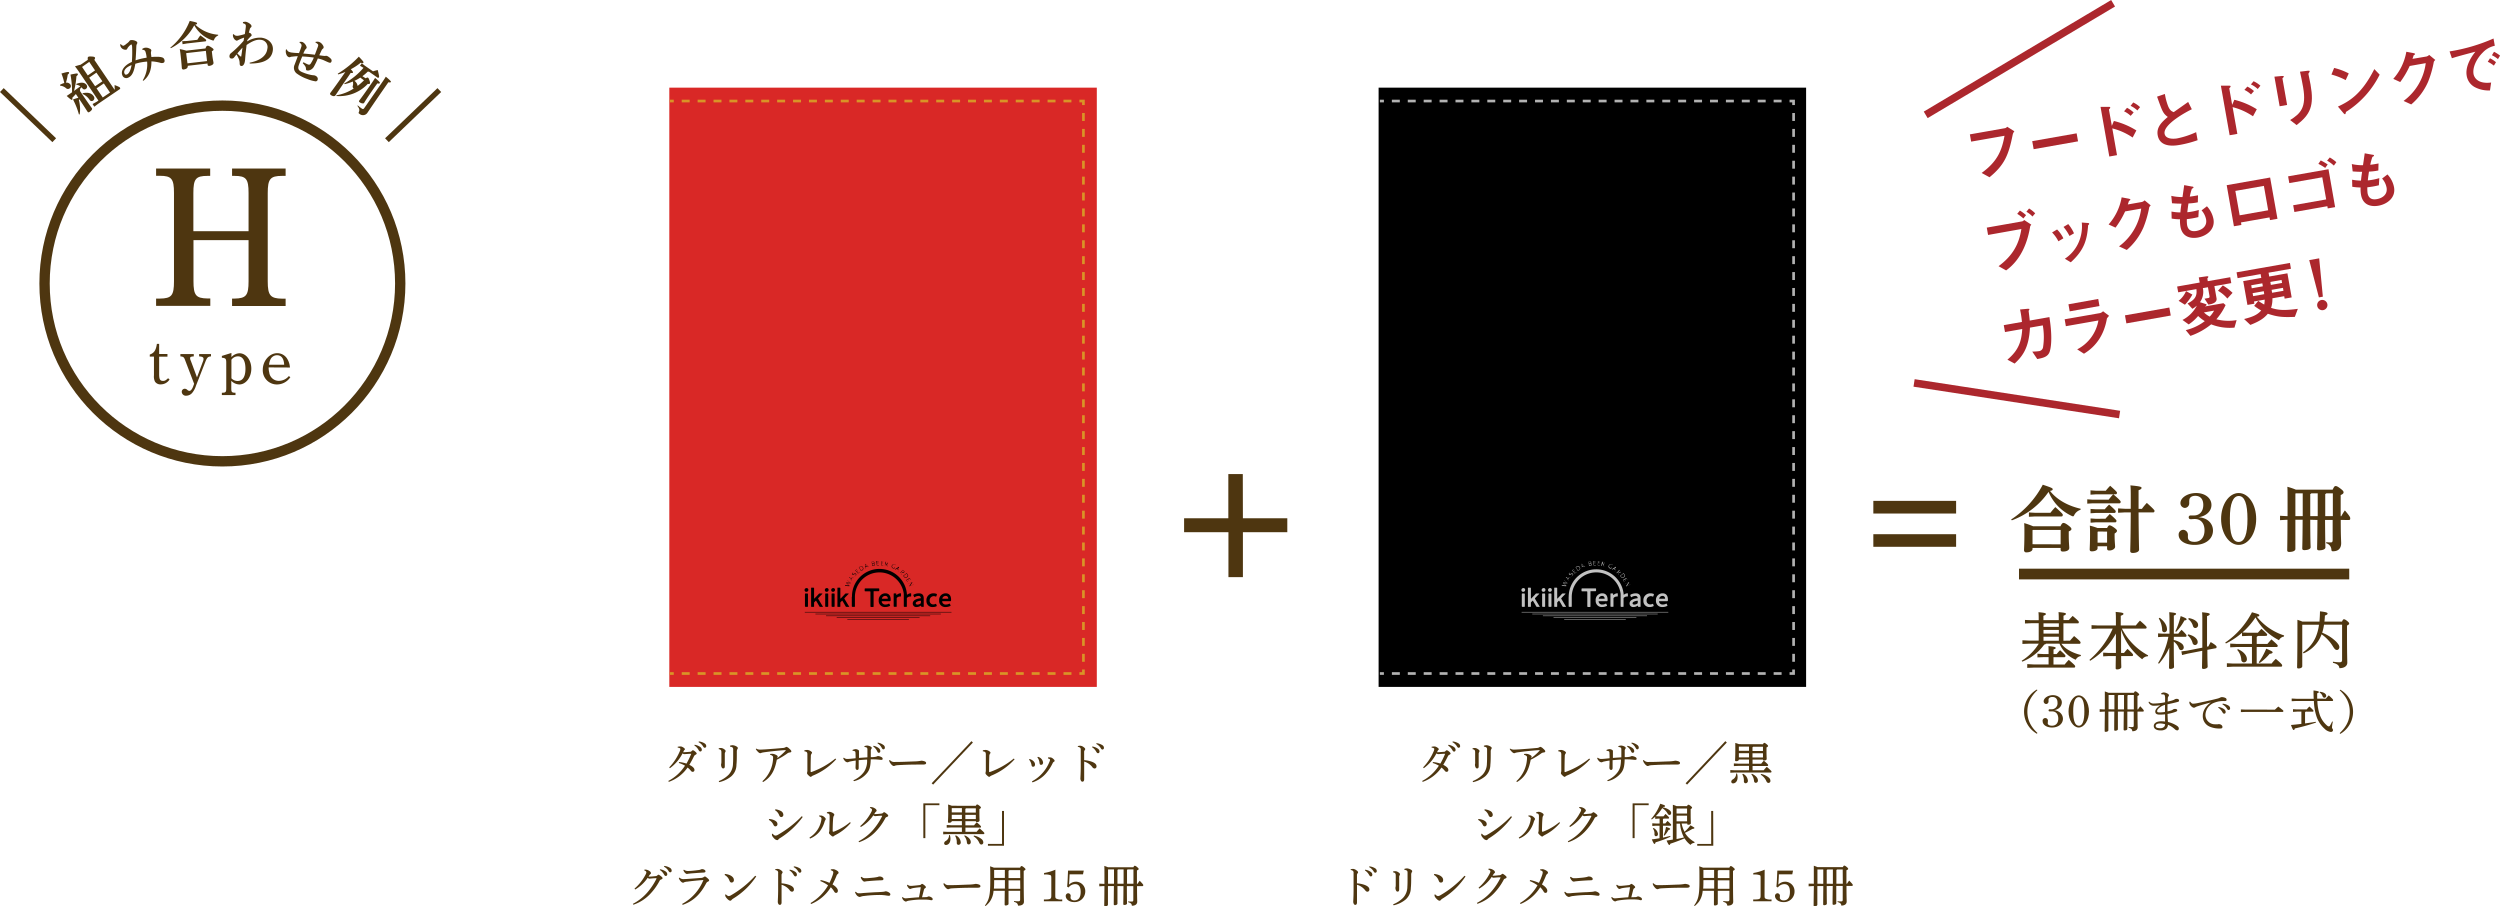 <svg xmlns="http://www.w3.org/2000/svg" viewBox="0 0 933.57 338.44">
  <defs>
    <style>
      .cls-1, .cls-11, .cls-2 {
        fill: #4e3610;
      }

      .cls-1, .cls-11, .cls-12, .cls-15, .cls-16 {
        stroke: #4e3610;
      }

      .cls-1, .cls-11, .cls-12, .cls-14, .cls-15, .cls-16, .cls-4, .cls-5, .cls-6, .cls-7, .cls-8, .cls-9 {
        stroke-miterlimit: 10;
      }

      .cls-1 {
        stroke-width: 1.65px;
      }

      .cls-3 {
        fill: #d92826;
      }

      .cls-12, .cls-14, .cls-15, .cls-16, .cls-4, .cls-5, .cls-6, .cls-7, .cls-8, .cls-9 {
        fill: none;
      }

      .cls-4, .cls-5, .cls-6 {
        stroke: #d99426;
      }

      .cls-5, .cls-8 {
        stroke-dasharray: 2.97 2.97;
      }

      .cls-6, .cls-9 {
        stroke-dasharray: 2.97 2.97;
      }

      .cls-7, .cls-8, .cls-9 {
        stroke: #b2b2b2;
      }

      .cls-10 {
        fill: #c2c2c2;
      }

      .cls-11 {
        stroke-width: 1.91px;
      }

      .cls-12 {
        stroke-width: 4px;
      }

      .cls-13 {
        fill: #ac272d;
      }

      .cls-14 {
        stroke: #ac272d;
        stroke-width: 2.83px;
      }

      .cls-15 {
        stroke-width: 3.86px;
      }

      .cls-16 {
        stroke-width: 2px;
      }
    </style>
  </defs>
  <g id="レイヤー_2" data-name="レイヤー 2">
    <g id="レイヤー_1-2" data-name="レイヤー 1">
      <g>
        <path class="cls-1" d="M463.31,194.36h16.58v3.55H463.31V214.7h-3.75V197.91H443v-3.55h16.52V177.85h3.75Z"/>
        <g>
          <path class="cls-2" d="M253.58,284.57a11.67,11.67,0,0,1,2.77.58,30.16,30.16,0,0,0,1.78-3.67c-1,0-2,.13-2.54.13a1,1,0,0,1-.7-.28,15.72,15.72,0,0,1-4.73,5.54l-.25-.31a19.81,19.81,0,0,0,3.87-5.85,3,3,0,0,0,.29-1c0-.26-.27-.43-1-.54v-.31a7,7,0,0,1,1.11-.12c.52,0,1.58.68,1.58,1a.32.32,0,0,1-.15.32.94.94,0,0,0-.29.37c0,.11-.14.29-.24.46l.34,0c.54,0,1.31-.07,2.33-.15a.66.66,0,0,0,.49-.24c.19-.17.36-.34.48-.34s.37.08.79.42.65.63.65.82-.19.31-.46.46a1.25,1.25,0,0,0-.53.51c-.49,1-1.08,2.14-1.75,3.23,1.36.7,1.91,1.31,1.91,1.92a.66.66,0,0,1-.65.71.88.88,0,0,1-.71-.44,7,7,0,0,0-1.21-1.17,14.36,14.36,0,0,1-7,5.35l-.2-.34a16.4,16.4,0,0,0,6.24-5.71,10.49,10.49,0,0,0-2.32-1Zm5.81-6.46a5.1,5.1,0,0,1,2.13.85,1.34,1.34,0,0,1,.56,1c0,.43-.24.67-.56.67s-.48-.26-.77-.75a4.5,4.5,0,0,0-1.46-1.5Zm1.57-1.24a5.07,5.07,0,0,1,2.15.73,1.2,1.2,0,0,1,.62,1,.58.58,0,0,1-.56.64c-.21,0-.4-.1-.68-.61a4.31,4.31,0,0,0-1.62-1.48Z"/>
          <path class="cls-2" d="M268.4,279.42a3.33,3.33,0,0,1,.84-.1,2.09,2.09,0,0,1,1,.34c.47.29.73.56.73.8a.88.88,0,0,1-.16.44,1.21,1.21,0,0,0-.15.65c0,1,0,1.63,0,2.22,0,.94,0,1.7,0,2.35s-.24.83-.56.83-.46-.12-.65-.49a2.55,2.55,0,0,1-.18-.89,1.36,1.36,0,0,1,.06-.39,3.84,3.84,0,0,0,.06-.81c0-.63,0-1.29,0-2.14v-1.18c0-.86-.12-1.09-1-1.31Zm0,12.27a10.78,10.78,0,0,0,3.71-2.41,6.17,6.17,0,0,0,1.61-4.15c.07-.93.07-2.12.07-3.75v-1.5c0-.66-.21-.93-1.19-1.07l0-.34a3.49,3.49,0,0,1,1-.19,3.33,3.33,0,0,1,1.5.51c.34.22.42.39.42.53a.73.73,0,0,1-.18.47,1.72,1.72,0,0,0-.19.89c0,2.11,0,3.65-.14,4.91a5.75,5.75,0,0,1-2,4.37,10.69,10.69,0,0,1-4.43,2.11Z"/>
          <path class="cls-2" d="M282.34,279.52a2.92,2.92,0,0,0,1.62.41l1.72-.08c2.22-.16,4.06-.29,6.59-.53a2.25,2.25,0,0,0,1-.24c.15-.08.27-.19.42-.19a2.27,2.27,0,0,1,1,.63c.56.48.82.8.82,1.07s-.22.36-.61.41a1.7,1.7,0,0,0-.82.29,23.59,23.59,0,0,1-4,2.41c-.73,3.74-1.92,6.43-5.12,8.33l-.27-.29a12.19,12.19,0,0,0,4-8.46,5.12,5.12,0,0,0,0-.56.49.49,0,0,0-.12-.34,2,2,0,0,0-1-.53l0-.3a7,7,0,0,1,.85-.06,3.8,3.8,0,0,1,.87.17c.3.14.56.26.73.36s.39.32.39.44a.37.37,0,0,1,0,.14,1,1,0,0,0-.11.24c0,.08,0,.18-.06.27a22.38,22.38,0,0,0,3.09-2.74c.07-.07.1-.12.1-.15s0-.1-.17-.1h-.07c-2.56.15-5.4.47-7.53.76a10.66,10.66,0,0,0-1.22.22,1.8,1.8,0,0,1-.53.17c-.25,0-.63-.22-1.1-.76a2.89,2.89,0,0,1-.56-.78Z"/>
          <path class="cls-2" d="M312.25,283.54a24.11,24.11,0,0,1-8.47,6,2.94,2.94,0,0,0-.66.35.58.58,0,0,1-.39.21c-.16,0-.45-.21-.85-.6s-.51-.61-.51-.78a2,2,0,0,1,.06-.39,2.66,2.66,0,0,0,.07-.82v-5.69a1.86,1.86,0,0,0-.12-.8c-.12-.2-.39-.39-1-.46v-.37a4.83,4.83,0,0,1,1.12-.14,2.52,2.52,0,0,1,1.22.44c.29.19.51.39.51.56a.66.66,0,0,1-.2.44,1.67,1.67,0,0,0-.24,1c-.05,1.28-.08,3.32-.08,5.44,0,.26,0,.38.18.38a.74.74,0,0,0,.22-.05,29.62,29.62,0,0,0,8.83-5Z"/>
          <path class="cls-2" d="M318.64,291.39a9.46,9.46,0,0,0,4-3.15,7.42,7.42,0,0,0,1.15-4.6c-.95.05-2.22.15-3.13.23v2.84c0,.51-.17.8-.52.8h0c-.45,0-.66-.35-.66-.92,0-.39.07-1.24.07-2.58-.87.12-1.52.24-2,.34a2.68,2.68,0,0,0-.64.19,1.27,1.27,0,0,1-.44.13,1.48,1.48,0,0,1-1-.57,2.61,2.61,0,0,1-.59-1l.25-.17a1.69,1.69,0,0,0,1.14.48,10.93,10.93,0,0,0,1.24-.06c.73-.06,1.33-.13,2-.2,0-.49,0-1.31-.05-2,0-.46-.16-.58-.4-.67a2.3,2.3,0,0,0-.69-.1l0-.32a3.21,3.21,0,0,1,1.19-.31,1.91,1.91,0,0,1,.89.27c.2.12.32.26.32.43s0,.29,0,.58c0,.44,0,1,0,2,1-.09,2.09-.15,3.15-.22v-1.51c0-.48,0-.94,0-1.37s-.09-.66-.26-.76a1.58,1.58,0,0,0-.37-.15,3.56,3.56,0,0,0-.49-.09l0-.3a2.88,2.88,0,0,1,1.07-.22,3.14,3.14,0,0,1,1.17.34c.43.22.5.37.5.56a.51.51,0,0,1-.14.34,1.13,1.13,0,0,0-.22.78c0,.58,0,1.46,0,2.31.57,0,1.07,0,1.66-.12a1.52,1.52,0,0,0,.63-.17,1.27,1.27,0,0,1,.44-.12,3.1,3.1,0,0,1,1.24.39.7.7,0,0,1,.46.65c0,.29-.2.39-.49.39s-1-.09-1.38-.12c-.83-.08-1.68-.08-2.58-.08-.07,2.61-.41,3.87-1.29,5a8.88,8.88,0,0,1-4.95,3.15Zm7.53-12.9a4.77,4.77,0,0,1,2.07.95,1.45,1.45,0,0,1,.49,1v.05c0,.43-.27.63-.54.63h0c-.36,0-.48-.27-.73-.78a4.31,4.31,0,0,0-1.38-1.58Zm1.61-1.18a4.77,4.77,0,0,1,2.11.89,1.15,1.15,0,0,1,.54.95v.05a.58.58,0,0,1-.54.63c-.24,0-.41-.14-.68-.66a4.22,4.22,0,0,0-1.53-1.59Z"/>
          <path class="cls-2" d="M332.31,283.81a2,2,0,0,0,1.73.73h.15c2.54,0,4.73-.12,7.23-.21a14.6,14.6,0,0,0,2.65-.27,4.34,4.34,0,0,1,1.27.27c.29.14.5.31.5.58,0,.43-.31.6-1.33.6h-2.33c-1.83,0-4.47.08-7,.23a4.27,4.27,0,0,0-.83.14,1.69,1.69,0,0,1-.55.17c-.3,0-.71-.24-1.19-.87A3.1,3.1,0,0,1,332,284Z"/>
          <path class="cls-2" d="M362.77,276.77l.54.51L348.46,293l-.55-.51Z"/>
          <path class="cls-2" d="M378.88,283.54a24,24,0,0,1-8.46,6,2.94,2.94,0,0,0-.66.35.56.56,0,0,1-.39.21c-.16,0-.45-.21-.86-.6s-.5-.61-.5-.78a2,2,0,0,1,.06-.39,3,3,0,0,0,.07-.82v-5.69a1.86,1.86,0,0,0-.12-.8c-.12-.2-.39-.39-1-.46v-.37a4.83,4.83,0,0,1,1.12-.14,2.52,2.52,0,0,1,1.22.44c.29.19.51.39.51.56a.61.61,0,0,1-.2.44,1.67,1.67,0,0,0-.24,1c-.05,1.28-.08,3.32-.08,5.44,0,.26.05.38.18.38a.74.74,0,0,0,.22-.05,29.62,29.62,0,0,0,8.83-5Z"/>
          <path class="cls-2" d="M384.5,283.43c1.37.44,2,1.28,2,2s-.34.89-.77.89c-.27,0-.48-.21-.54-.68a4,4,0,0,0-.94-2Zm.86,8.35a13.8,13.8,0,0,0,4.17-3.38,14.1,14.1,0,0,0,2.4-4,1.91,1.91,0,0,0,.18-.66.27.27,0,0,0-.15-.27,2.29,2.29,0,0,0-.61-.26l0-.37.48,0a3.15,3.15,0,0,1,.44,0,1.37,1.37,0,0,1,.58.19,3.33,3.33,0,0,1,.73.61.69.69,0,0,1,.24.46.4.4,0,0,1-.26.37,1,1,0,0,0-.41.41,17.06,17.06,0,0,1-2.74,4.15,11.6,11.6,0,0,1-4.86,3.14Zm2.21-9.16a2.5,2.5,0,0,1,1.94,2.09c0,.59-.29.9-.73.9s-.54-.24-.61-.8a3.62,3.62,0,0,0-.8-2Z"/>
          <path class="cls-2" d="M402.48,278.61a3.69,3.69,0,0,1,.94-.14,2.32,2.32,0,0,1,1.09.42c.44.28.74.6.74.84a.64.64,0,0,1-.15.37,1.13,1.13,0,0,0-.25.83c0,.73,0,1.7,0,2.93a10.6,10.6,0,0,1,2.92.61c1.18.46,1.7,1,1.7,1.68a.76.76,0,0,1-.71.84,1.16,1.16,0,0,1-.9-.6,6,6,0,0,0-3-2c0,2.21,0,4.61,0,6.63,0,.51-.23.88-.62.88a.61.61,0,0,1-.56-.32,1.73,1.73,0,0,1-.22-1.07c0-.36.1-1.66.12-3.81,0-1.44,0-2.61,0-3.67s0-2,0-3a1,1,0,0,0-.18-.76,1.4,1.4,0,0,0-.89-.37Zm5.42.15a5,5,0,0,1,2.13.85,1.32,1.32,0,0,1,.56,1c0,.43-.24.66-.56.66s-.48-.25-.77-.74a4.32,4.32,0,0,0-1.46-1.5Zm1.57-1.24a5.11,5.11,0,0,1,2.16.73,1.18,1.18,0,0,1,.61,1,.59.59,0,0,1-.56.65c-.21,0-.39-.1-.68-.61a4.24,4.24,0,0,0-1.62-1.48Z"/>
          <path class="cls-2" d="M287.24,305.84a5.26,5.26,0,0,1,1.92.47c.82.41,1.16.82,1.16,1.48a.78.78,0,0,1-.77.8c-.26,0-.49-.12-.75-.64a3.8,3.8,0,0,0-1.7-1.77Zm12.51-.75a30.37,30.37,0,0,1-8.65,8,1.37,1.37,0,0,0-.44.42.56.56,0,0,1-.45.22,1.82,1.82,0,0,1-1.12-.64c-.58-.6-.8-1-.82-1.26,0-.09,0-.15,0-.22s0-.16,0-.21l.26-.07c.42.52.78.7,1,.7a1.78,1.78,0,0,0,.89-.25,39.25,39.25,0,0,0,9-7Zm-10.18-2.87a5.52,5.52,0,0,1,1.95.59,1.66,1.66,0,0,1,1,1.4.8.8,0,0,1-.76.9c-.43,0-.65-.33-.8-.7a3.72,3.72,0,0,0-1.57-1.87Z"/>
          <path class="cls-2" d="M302.28,312.76a9.45,9.45,0,0,0,4.49-7,.62.62,0,0,0-.19-.51,1.38,1.38,0,0,0-.69-.39l0-.32a2.9,2.9,0,0,1,.58,0h.25a2.54,2.54,0,0,1,1.23.68c.3.29.39.43.39.62a.69.69,0,0,1-.17.44,3.46,3.46,0,0,0-.29.71,10.66,10.66,0,0,1-1.75,3.45,8.93,8.93,0,0,1-3.65,2.71Zm15.39-5.43a18.36,18.36,0,0,1-5.68,4.49,6.19,6.19,0,0,0-.63.39.38.38,0,0,1-.31.17.73.73,0,0,1-.45-.18,5.23,5.23,0,0,1-.84-.77.66.66,0,0,1-.2-.41,1.11,1.11,0,0,1,.07-.37,3,3,0,0,0,.08-.61c0-1.24.09-3.06.1-5a2.16,2.16,0,0,0-.1-.88c-.08-.26-.44-.41-.92-.48l0-.34a3.19,3.19,0,0,1,1-.19,3,3,0,0,1,1.35.53c.29.2.41.41.41.53a.55.55,0,0,1-.12.37,1.4,1.4,0,0,0-.25.61,7,7,0,0,0-.1,1c-.09,1.16-.12,2.72-.14,4.12,0,.18.09.27.24.27a.39.39,0,0,0,.15,0,20.54,20.54,0,0,0,6.12-3.59Z"/>
          <path class="cls-2" d="M320.61,314.17a18.12,18.12,0,0,0,5.27-4.1,24,24,0,0,0,3.48-5.18.29.29,0,0,0,.06-.16c0-.07-.07-.12-.23-.12-.86,0-1.8.12-2.34.16a.88.88,0,0,1-.7-.33,14.37,14.37,0,0,1-4.69,4.39l-.24-.34a17.8,17.8,0,0,0,4.12-5.22,2.21,2.21,0,0,0,.3-.87c0-.22-.2-.51-.8-.71l.14-.31h.17a2.86,2.86,0,0,1,1.61.53,1.16,1.16,0,0,1,.6.78.48.48,0,0,1-.22.39,2,2,0,0,0-.31.33c-.12.17-.25.41-.39.61.87,0,1.77-.1,2.41-.17s.72-.12.92-.32.27-.23.41-.23.44.19.9.55.6.54.6.75-.14.34-.53.49a.91.91,0,0,0-.6.54,22.07,22.07,0,0,1-3.82,5.2,15.47,15.47,0,0,1-5.93,3.68Z"/>
          <path class="cls-2" d="M344.8,300h6v.68h-5.25v12.3h-.75Z"/>
          <path class="cls-2" d="M364.4,300.92c.22-.42.36-.51.49-.51s.34.06.84.46.57.55.57.72-.15.3-.57.53v1.37c0,1.68.06,2.5.06,2.91s-.49.59-1,.59c-.22,0-.37-.1-.37-.32v0h-3.91v1.53h3.23a14.38,14.38,0,0,1,1-1.14c1.49,1.27,1.59,1.48,1.59,1.66s-.08.33-.27.33h-5.54v1.58h4.17c.34-.43.73-.85,1.13-1.29,1.67,1.47,1.77,1.63,1.77,1.81s-.1.33-.27.33H353.91l-1.7.08v-1l1.7.09h5.29V309h-4l-1.67.08v-1l1.67.09h4v-1.53h-3.79v0c0,.36-.44.61-1,.61-.29,0-.41-.1-.41-.3,0-.46.09-1.65.09-3.59,0-1.5,0-2.12-.05-2.94.46.15.93.29,1.38.47Zm-9.69,10.92a4.46,4.46,0,0,1,.22,1.37c0,1.77-1,2.33-1.7,2.33a.63.63,0,0,1-.66-.63,1.05,1.05,0,0,1,.58-.86,2.38,2.38,0,0,0,1.24-2.18Zm.7-10v1.54h3.79v-1.59h-3.74Zm0,4h3.79v-1.57h-3.79Zm1.51,6.1a3.14,3.14,0,0,1,1.85,2.55.88.88,0,0,1-.83,1c-.36,0-.65-.23-.66-.74a4.67,4.67,0,0,0-.6-2.59Zm3.33,0c1.4.61,2.26,1.54,2.26,2.48a.81.81,0,0,1-.76.91c-.34,0-.61-.2-.68-.69a4.27,4.27,0,0,0-1-2.47Zm4.15-10.08h-3.67a.44.44,0,0,1-.24.18v1.41h3.91Zm0,2.44h-3.91v1.57h3.91Zm-.7,7.72a6.49,6.49,0,0,1,2.86,1.33,1.58,1.58,0,0,1,.63,1.2.74.74,0,0,1-.72.82c-.3,0-.57-.17-.79-.65a5.29,5.29,0,0,0-2.11-2.41Z"/>
          <path class="cls-2" d="M374.92,315.82h-6v-.68h5.26V302.83h.74Z"/>
          <path class="cls-2" d="M236.34,337.51a18.12,18.12,0,0,0,5.27-4.1,24.39,24.39,0,0,0,3.49-5.18.37.37,0,0,0,.05-.16c0-.07-.07-.12-.22-.12-.87,0-1.81.12-2.35.16a.88.88,0,0,1-.7-.33,14.37,14.37,0,0,1-4.69,4.39l-.24-.34a17.63,17.63,0,0,0,4.12-5.22,2.21,2.21,0,0,0,.3-.87c0-.22-.2-.51-.8-.71l.14-.31h.17a2.83,2.83,0,0,1,1.61.53,1.16,1.16,0,0,1,.6.78.48.48,0,0,1-.22.39,2.46,2.46,0,0,0-.31.33c-.12.17-.25.41-.39.61.87,0,1.77-.1,2.42-.17s.71-.12.91-.32.27-.23.41-.23.44.19.9.55.6.54.6.75-.14.34-.53.49a.91.91,0,0,0-.6.54,21.8,21.8,0,0,1-3.82,5.2,15.35,15.35,0,0,1-5.93,3.68Zm10.15-12.9a5.11,5.11,0,0,1,2.12.84,1.34,1.34,0,0,1,.57,1c0,.42-.24.66-.57.66s-.47-.25-.76-.75a4.58,4.58,0,0,0-1.46-1.49Zm1.56-1.25a4.94,4.94,0,0,1,2.16.74,1.18,1.18,0,0,1,.61,1,.58.58,0,0,1-.56.65c-.2,0-.39-.11-.68-.61a4.2,4.2,0,0,0-1.61-1.48Z"/>
          <path class="cls-2" d="M254.74,337.54a17.46,17.46,0,0,0,7.93-8.92c-2.36.18-4.47.39-6,.61a3.74,3.74,0,0,0-1.21.25.8.8,0,0,1-.4.16,1.4,1.4,0,0,1-.75-.43,3,3,0,0,1-.62-.83,3.62,3.62,0,0,1-.2-.51l.26-.15a2,2,0,0,0,1.31.57c.66,0,1.08-.05,1.47-.06,1.55-.11,3.54-.24,5.07-.38a2,2,0,0,0,1.15-.3.83.83,0,0,1,.46-.24c.19,0,.36.1.85.51s.74.69.74.93-.16.34-.45.48a1.26,1.26,0,0,0-.61.56c-2.07,3.94-4.62,6.65-8.82,8.12Zm.66-12.78a2.31,2.31,0,0,0,1.56.49h.15c.79,0,2.38-.17,3.66-.34a2.69,2.69,0,0,0,.92-.22,1.43,1.43,0,0,1,.47-.14c.61,0,1.28.38,1.28.77s-.12.47-.82.53c-1.77.08-3.33.22-4.64.32l-1.05.12a3,3,0,0,1-.46.08,1.71,1.71,0,0,1-.87-.66,2.27,2.27,0,0,1-.41-.78Z"/>
          <path class="cls-2" d="M270.71,326.36a6.21,6.21,0,0,1,1.82.44c.92.41,1.52,1.05,1.52,1.77a.87.87,0,0,1-.82,1c-.39,0-.64-.19-.88-.83a3.76,3.76,0,0,0-1.74-2Zm11.7.91a27.29,27.29,0,0,1-8.64,8.3,2.37,2.37,0,0,0-.61.53.62.62,0,0,1-.47.25c-.33,0-.89-.37-1.53-1.19a1.65,1.65,0,0,1-.36-1.05l.27-.14a1.79,1.79,0,0,0,1,.66,2,2,0,0,0,.93-.32,37.21,37.21,0,0,0,9-7.27Z"/>
          <path class="cls-2" d="M289.48,324.61a3.69,3.69,0,0,1,.94-.14,2.32,2.32,0,0,1,1.09.42c.44.28.74.6.74.84a.64.64,0,0,1-.15.37,1.13,1.13,0,0,0-.25.83c0,.73,0,1.7,0,2.93a10.75,10.75,0,0,1,2.93.61c1.17.46,1.69,1,1.69,1.68a.76.76,0,0,1-.71.84,1.16,1.16,0,0,1-.9-.6,5.94,5.94,0,0,0-3-2c0,2.21,0,4.61,0,6.63,0,.51-.23.88-.62.88a.61.61,0,0,1-.56-.32,1.73,1.73,0,0,1-.22-1.07c0-.36.1-1.66.12-3.81,0-1.44,0-2.61,0-3.67s0-2,0-3a1,1,0,0,0-.18-.76,1.4,1.4,0,0,0-.89-.37Zm5.43.15a5,5,0,0,1,2.12.85,1.32,1.32,0,0,1,.56,1c0,.43-.24.66-.56.66s-.48-.25-.77-.74a4.32,4.32,0,0,0-1.46-1.5Zm1.56-1.24a5.11,5.11,0,0,1,2.16.73,1.18,1.18,0,0,1,.61,1,.58.58,0,0,1-.56.65c-.2,0-.39-.1-.68-.61a4.24,4.24,0,0,0-1.62-1.48Z"/>
          <path class="cls-2" d="M310.26,324.64a8.54,8.54,0,0,1,.86-.07,2,2,0,0,1,.79.21,3.21,3.21,0,0,1,.95.57.75.75,0,0,1,.29.53.59.59,0,0,1-.31.48,1.72,1.72,0,0,0-.51.81c-.39.94-.85,2-1.45,3.1,1.47.91,2,1.73,2,2.32s-.29.84-.66.84-.55-.22-.75-.56a7.7,7.7,0,0,0-1.22-1.55,15.69,15.69,0,0,1-7.35,6.26l-.22-.36a18.13,18.13,0,0,0,6.55-6.61,13.3,13.3,0,0,0-2.91-1.6l.15-.38a15.2,15.2,0,0,1,3.28,1.06,24.49,24.49,0,0,0,1.23-3,3.56,3.56,0,0,0,.2-1,.5.5,0,0,0-.22-.38,1.6,1.6,0,0,0-.73-.32Z"/>
          <path class="cls-2" d="M319.57,333c.51.49.73.58,1.11.58s.92,0,1.51-.09c1.79-.13,3.64-.25,5-.32.84,0,1.76-.09,2.27-.12a5.78,5.78,0,0,0,.88-.12,2.3,2.3,0,0,1,.47-.1,3,3,0,0,1,1.18.46c.35.24.49.42.49.71a.53.53,0,0,1-.58.51,9.12,9.12,0,0,1-1.07-.13,16,16,0,0,0-2.65-.17,46.25,46.25,0,0,0-5.47.37,4.77,4.77,0,0,0-1.14.22,2.25,2.25,0,0,1-.61.15,1.91,1.91,0,0,1-1.21-.88,2.39,2.39,0,0,1-.44-.95Zm2.14-5.59a2.66,2.66,0,0,0,.67.44,1.49,1.49,0,0,0,.69.1h.33c.49,0,1.36-.08,2.29-.17a14.2,14.2,0,0,0,2-.29,2.34,2.34,0,0,0,.48-.17,1.49,1.49,0,0,1,.36,0h.08c.65,0,1.29.49,1.29.87a.5.5,0,0,1-.17.42c-.12.09-.32.1-.78.12-1.48.05-3.06.15-4.86.32-.27,0-.68.07-.94.12a1.34,1.34,0,0,1-.32.05.83.83,0,0,1-.63-.32,3,3,0,0,1-.78-1.27Z"/>
          <path class="cls-2" d="M337.13,335a1.35,1.35,0,0,0,.89.46c.25,0,.56,0,1.15-.07,1.33-.12,2.66-.24,4-.32.24-1.06.48-2.4.67-3.76a27.07,27.07,0,0,0-2.74.31,4.17,4.17,0,0,0-.93.27.82.82,0,0,1-.29.08.84.84,0,0,1-.43-.2,2.63,2.63,0,0,1-.76-1.24l.29-.16a1.23,1.23,0,0,0,.9.43c.29,0,.41,0,.7,0,.83-.06,1.76-.16,2.63-.26a1.18,1.18,0,0,0,.78-.27.56.56,0,0,1,.31-.21c.15,0,.34.09.73.38s.73.64.73.83-.12.29-.34.43-.31.25-.44.74l-.67,2.62,1.57-.05a1.32,1.32,0,0,0,.56-.15,1,1,0,0,1,.48-.12,2.61,2.61,0,0,1,.93.39.78.78,0,0,1,.44.63.4.4,0,0,1-.44.41,4,4,0,0,1-.71-.11,12.09,12.09,0,0,0-1.82-.13h-.56c-.5,0-1,0-1.4,0a33.21,33.21,0,0,0-4,.41,2.84,2.84,0,0,0-.7.2.87.87,0,0,1-.42.14,1.83,1.83,0,0,1-.92-.59,1.89,1.89,0,0,1-.47-1Z"/>
          <path class="cls-2" d="M352.59,329.81a2,2,0,0,0,1.73.73h.15c2.54,0,4.73-.12,7.23-.21a14.48,14.48,0,0,0,2.65-.27,4.34,4.34,0,0,1,1.27.27c.29.14.5.31.5.58,0,.43-.31.6-1.33.6h-2.33c-1.83,0-4.47.08-7,.23a4.41,4.41,0,0,0-.83.14,1.69,1.69,0,0,1-.55.17c-.3,0-.71-.24-1.19-.87a3.1,3.1,0,0,1-.61-1.22Z"/>
          <path class="cls-2" d="M380.94,324c.24-.52.36-.58.53-.58s.36.06.85.46.63.58.63.75-.17.34-.67.56V327c0,7.84.09,9,.09,9.7,0,.94-.7,1.5-2.19,1.5-.17-.8-.39-1.1-1.53-1.43v-.3c.58.06,1.13.1,1.6.1s.7-.14.7-.68v-3.25h-4.34c0,3.78,0,4.63,0,4.92s-.55.57-1.07.57c-.24,0-.38-.12-.38-.32,0-.44,0-1.45.05-5.17h-4.19a8.16,8.16,0,0,1-1.35,4,9.32,9.32,0,0,1-1.63,1.69l-.24-.19c1.58-2.16,2-3.74,2-9.25,0-3.33,0-4.42-.08-5.39.47.16,1,.33,1.43.51Zm-9.7,4.93c0,1,0,1.92-.09,2.89h4.11c0-1.05,0-2.11,0-3.16h-4Zm0-4v2.92h4v-3h-4Zm9.72,0h-4.08a.53.53,0,0,1-.27.22v2.74H381Zm0,3.81h-4.35v3.16H381Z"/>
          <path class="cls-2" d="M394.07,334.12c0,1,.05,1.23.32,1.43a3.76,3.76,0,0,0,2,.34h.28v.68h-6.85v-.68c2.59,0,2.77-.13,2.77-1.63v-6.15c0-.92-.05-1.16-.3-1.28a5.46,5.46,0,0,0-2.41-.24V326a17.17,17.17,0,0,0,4.23-1.24Z"/>
          <path class="cls-2" d="M398.49,331.1c.1-.9.17-1.75.22-3,.06-1.48.1-2.48.13-3h5.87l-.29,1.41h-5c-.05,1.23-.12,2.36-.21,3.84a3.62,3.62,0,0,1,2.59-1.1,3.52,3.52,0,0,1,3.47,3.62,4,4,0,0,1-4.13,4c-1.76,0-3.17-1-3.17-2.31a1,1,0,0,1,.95-1,1,1,0,0,1,.91,1,1.17,1.17,0,0,1-.05.3,1.6,1.6,0,0,0,0,.38c0,.58.61,1,1.4,1,1.58,0,2.37-1.07,2.37-3.17,0-1.93-.69-2.91-2.07-2.91a3.09,3.09,0,0,0-2.45,1.26Z"/>
          <path class="cls-2" d="M417.29,330.89c0,4.56,0,6.16,0,6.55s-.53.59-1,.59c-.24,0-.38-.12-.38-.34,0-.49,0-2.21.06-6.8h-2.23v6.94c0,.37-.48.61-1,.61-.27,0-.39-.1-.39-.3,0-.41.05-1.87.08-7.25h-.32l-1.61.09v-1l1.61.08h.32v-3.63c0-1.41,0-2.25-.05-3.08.46.15.92.32,1.36.51h9.51c.23-.49.35-.56.5-.56s.38.07.85.46.62.59.62.75-.16.32-.65.54v5h.22a9.66,9.66,0,0,1,.82-1.15c1.25,1.31,1.32,1.46,1.32,1.65s-.1.35-.27.35H424.6c0,4.22.07,5.26.07,5.82,0,.93-.72,1.51-2,1.51-.06-.71-.32-1-1.39-1.33l0-.3a9.13,9.13,0,0,0,1.33.07c.48,0,.6-.14.6-.68v-5.09h-2.4c0,4.53.05,6.06.05,6.45s-.53.59-1,.59c-.26,0-.4-.12-.4-.34,0-.49.06-2.14.07-6.7ZM416,330v-5.35h-2.18l-.05.05V330Zm3.58,0v-5.35h-2.05a.55.55,0,0,1-.24.19V330Zm3.68-5.35H421.1a.55.55,0,0,1-.24.19V330h2.4Z"/>
        </g>
        <g>
          <path class="cls-2" d="M535.1,284.57a11.67,11.67,0,0,1,2.77.58,30.25,30.25,0,0,0,1.79-3.67c-1,0-2,.13-2.55.13a1,1,0,0,1-.7-.28,15.69,15.69,0,0,1-4.72,5.54l-.26-.31a20,20,0,0,0,3.88-5.85,3,3,0,0,0,.29-1c0-.26-.28-.43-1-.54v-.31a6.92,6.92,0,0,1,1.1-.12c.53,0,1.58.68,1.58,1a.32.32,0,0,1-.15.32,1.16,1.16,0,0,0-.29.37c0,.11-.14.29-.24.46l.34,0c.55,0,1.31-.07,2.33-.15a.63.63,0,0,0,.49-.24c.19-.17.36-.34.48-.34s.37.08.8.42.65.63.65.82-.19.31-.46.46a1.14,1.14,0,0,0-.53.51c-.49,1-1.09,2.14-1.75,3.23,1.36.7,1.9,1.31,1.9,1.92a.65.65,0,0,1-.64.71.88.88,0,0,1-.72-.44,7,7,0,0,0-1.21-1.17,14.34,14.34,0,0,1-7,5.35l-.21-.34a16.26,16.26,0,0,0,6.24-5.71,10.42,10.42,0,0,0-2.31-1Zm5.82-6.46A5.12,5.12,0,0,1,543,279a1.34,1.34,0,0,1,.56,1c0,.43-.24.67-.56.67s-.48-.26-.76-.75a4.54,4.54,0,0,0-1.47-1.5Zm1.56-1.24a5.11,5.11,0,0,1,2.16.73,1.21,1.21,0,0,1,.61,1,.57.57,0,0,1-.56.64c-.2,0-.39-.1-.68-.61a4.24,4.24,0,0,0-1.62-1.48Z"/>
          <path class="cls-2" d="M549.93,279.42a3.25,3.25,0,0,1,.83-.1,2.09,2.09,0,0,1,1,.34c.48.29.73.56.73.8a1,1,0,0,1-.15.44,1.11,1.11,0,0,0-.16.65c0,1,0,1.63,0,2.22,0,.94,0,1.7,0,2.35s-.23.83-.56.83-.46-.12-.64-.49a2.38,2.38,0,0,1-.19-.89,1.46,1.46,0,0,1,.07-.39,4.94,4.94,0,0,0,0-.81c0-.63,0-1.29,0-2.14v-1.18c0-.86-.12-1.09-1-1.31Zm0,12.27a10.69,10.69,0,0,0,3.71-2.41,6.12,6.12,0,0,0,1.61-4.15c.07-.93.07-2.12.07-3.75v-1.5c0-.66-.2-.93-1.19-1.07l0-.34a3.48,3.48,0,0,1,1-.19,3.33,3.33,0,0,1,1.49.51c.34.22.43.39.43.53a.76.76,0,0,1-.19.47,1.74,1.74,0,0,0-.18.89c0,2.11,0,3.65-.14,4.91a5.78,5.78,0,0,1-2,4.37,10.74,10.74,0,0,1-4.44,2.11Z"/>
          <path class="cls-2" d="M563.87,279.52a2.89,2.89,0,0,0,1.61.41l1.72-.08c2.23-.16,4.06-.29,6.59-.53a2.21,2.21,0,0,0,1-.24,1,1,0,0,1,.43-.19,2.26,2.26,0,0,1,1,.63c.57.48.82.8.82,1.07s-.22.36-.61.41a1.7,1.7,0,0,0-.82.29,23.59,23.59,0,0,1-4,2.41c-.73,3.74-1.92,6.43-5.11,8.33l-.27-.29a12.18,12.18,0,0,0,4-8.46,5.09,5.09,0,0,0,0-.56.6.6,0,0,0-.12-.34,2.06,2.06,0,0,0-1-.53l0-.3a7.31,7.31,0,0,1,.85-.06,3.7,3.7,0,0,1,.87.17c.31.14.56.26.73.36s.39.32.39.44a.24.24,0,0,1,0,.14.88.88,0,0,0-.1.24c0,.08,0,.18-.07.27a21.28,21.28,0,0,0,3.09-2.74c.07-.07.11-.12.11-.15s-.06-.1-.18-.1h-.06c-2.57.15-5.41.47-7.53.76a10.53,10.53,0,0,0-1.23.22,1.75,1.75,0,0,1-.52.17c-.26,0-.63-.22-1.11-.76a3.13,3.13,0,0,1-.56-.78Z"/>
          <path class="cls-2" d="M593.77,283.54a24.11,24.11,0,0,1-8.47,6,2.94,2.94,0,0,0-.66.35.56.56,0,0,1-.39.21c-.15,0-.44-.21-.85-.6s-.51-.61-.51-.78a1.46,1.46,0,0,1,.07-.39,3,3,0,0,0,.07-.82v-5.69a2,2,0,0,0-.12-.8c-.12-.2-.39-.39-1-.46v-.37a4.89,4.89,0,0,1,1.12-.14,2.55,2.55,0,0,1,1.23.44c.29.19.51.39.51.56a.63.63,0,0,1-.21.44,1.68,1.68,0,0,0-.23,1c-.06,1.28-.09,3.32-.09,5.44,0,.26,0,.38.19.38a.82.82,0,0,0,.22-.05,29.58,29.58,0,0,0,8.82-5Z"/>
          <path class="cls-2" d="M600.16,291.39a9.34,9.34,0,0,0,4-3.15c.82-1.19,1.12-2.33,1.16-4.6-1,.05-2.23.15-3.13.23v2.84c0,.51-.17.8-.53.8h0c-.46,0-.67-.35-.67-.92,0-.39.07-1.24.07-2.58-.86.12-1.51.24-1.95.34a2.63,2.63,0,0,0-.65.19,1.17,1.17,0,0,1-.44.13,1.44,1.44,0,0,1-1-.57,2.53,2.53,0,0,1-.6-1l.26-.17a1.65,1.65,0,0,0,1.14.48,11.05,11.05,0,0,0,1.24-.06c.73-.06,1.32-.13,2-.2,0-.49,0-1.31-.05-2,0-.46-.15-.58-.39-.67a2.32,2.32,0,0,0-.7-.1l0-.32a3.16,3.16,0,0,1,1.19-.31,1.91,1.91,0,0,1,.88.27c.2.12.32.26.32.43s0,.29,0,.58c0,.44,0,1,0,2,1-.09,2.1-.15,3.15-.22v-1.51c0-.48,0-.94,0-1.37s-.08-.66-.25-.76a1.67,1.67,0,0,0-.38-.15,3.56,3.56,0,0,0-.49-.09l0-.3a2.88,2.88,0,0,1,1.07-.22,3.13,3.13,0,0,1,1.18.34c.42.22.49.37.49.56a.51.51,0,0,1-.14.34,1.19,1.19,0,0,0-.22.78c0,.58,0,1.46,0,2.31.58,0,1.07,0,1.67-.12a1.47,1.47,0,0,0,.62-.17,1.32,1.32,0,0,1,.45-.12,3.15,3.15,0,0,1,1.24.39.7.7,0,0,1,.46.65c0,.29-.21.39-.5.39s-1-.09-1.37-.12c-.84-.08-1.69-.08-2.59-.08-.07,2.61-.41,3.87-1.29,5a8.85,8.85,0,0,1-5,3.15Zm7.53-12.9a4.72,4.72,0,0,1,2.07.95,1.42,1.42,0,0,1,.5,1v.05c0,.43-.27.63-.55.63h0c-.36,0-.48-.27-.73-.78a4.31,4.31,0,0,0-1.38-1.58Zm1.62-1.18a4.73,4.73,0,0,1,2.1.89,1.17,1.17,0,0,1,.55.95v.05a.59.59,0,0,1-.55.63c-.23,0-.4-.14-.68-.66a4.07,4.07,0,0,0-1.53-1.59Z"/>
          <path class="cls-2" d="M613.83,283.81a2,2,0,0,0,1.73.73h.16c2.53,0,4.72-.12,7.22-.21a14.48,14.48,0,0,0,2.65-.27,4.42,4.42,0,0,1,1.28.27c.29.14.49.31.49.58,0,.43-.31.6-1.33.6h-2.32c-1.84,0-4.48.08-7,.23a4.57,4.57,0,0,0-.83.14,1.56,1.56,0,0,1-.54.17c-.31,0-.72-.24-1.19-.87a3.13,3.13,0,0,1-.62-1.22Z"/>
          <path class="cls-2" d="M644.29,276.77l.55.51L630,293l-.54-.51Z"/>
          <path class="cls-2" d="M658.34,277.92c.22-.42.35-.51.49-.51s.34.06.83.46.58.55.58.72-.15.3-.58.53v1.37c0,1.68.07,2.5.07,2.91s-.49.59-1,.59c-.22,0-.37-.1-.37-.32v0h-3.91v1.53h3.22c.31-.39.62-.75,1-1.14,1.5,1.27,1.6,1.48,1.6,1.66s-.09.33-.27.33h-5.54v1.58h4.16c.34-.43.73-.85,1.14-1.29,1.66,1.47,1.77,1.63,1.77,1.81s-.11.33-.28.33H647.85l-1.7.08v-1l1.7.09h5.28V286h-4l-1.66.08v-1l1.66.09h4v-1.53h-3.79v0c0,.36-.44.61-1,.61-.29,0-.41-.1-.41-.3,0-.46.08-1.65.08-3.59,0-1.5,0-2.12,0-2.94.46.15.94.29,1.38.47Zm-9.69,10.92a4.79,4.79,0,0,1,.22,1.37c0,1.77-1,2.33-1.7,2.33a.64.64,0,0,1-.67-.63,1.08,1.08,0,0,1,.58-.86,2.36,2.36,0,0,0,1.24-2.18Zm.69-10v1.54h3.79v-1.59h-3.74Zm0,4h3.79v-1.57h-3.79Zm1.52,6.1a3.14,3.14,0,0,1,1.85,2.55.88.88,0,0,1-.83,1c-.36,0-.65-.23-.67-.74a4.6,4.6,0,0,0-.59-2.59Zm3.33,0c1.39.61,2.26,1.54,2.26,2.48a.81.81,0,0,1-.77.91c-.34,0-.61-.2-.68-.69a4.27,4.27,0,0,0-1-2.47Zm4.15-10.08h-3.68a.42.42,0,0,1-.23.18v1.41h3.91Zm0,2.44h-3.91v1.57h3.91Zm-.7,7.72a6.45,6.45,0,0,1,2.85,1.33,1.55,1.55,0,0,1,.63,1.2.73.73,0,0,1-.71.82c-.31,0-.58-.17-.8-.65a5.24,5.24,0,0,0-2.11-2.41Z"/>
          <path class="cls-2" d="M552.1,305.84a5.21,5.21,0,0,1,1.92.47c.82.41,1.16.82,1.16,1.48a.78.78,0,0,1-.77.8c-.25,0-.49-.12-.74-.64a3.84,3.84,0,0,0-1.7-1.77Zm12.51-.75a30.37,30.37,0,0,1-8.65,8,1.37,1.37,0,0,0-.44.42.54.54,0,0,1-.44.22,1.81,1.81,0,0,1-1.13-.64c-.57-.6-.79-1-.81-1.26,0-.09,0-.15,0-.22s0-.16,0-.21l.25-.07c.43.52.79.7,1,.7a1.72,1.72,0,0,0,.88-.25,39.29,39.29,0,0,0,9-7Zm-10.18-2.87a5.57,5.57,0,0,1,2,.59,1.66,1.66,0,0,1,1,1.4.8.8,0,0,1-.77.9c-.42,0-.65-.33-.8-.7a3.7,3.7,0,0,0-1.56-1.87Z"/>
          <path class="cls-2" d="M567.15,312.76a9.13,9.13,0,0,0,3.14-3.13,9.26,9.26,0,0,0,1.35-3.88.66.66,0,0,0-.19-.51,1.37,1.37,0,0,0-.7-.39l0-.32a3,3,0,0,1,.58,0h.26a2.56,2.56,0,0,1,1.22.68c.31.29.39.43.39.62a.69.69,0,0,1-.17.44,3.46,3.46,0,0,0-.29.71,10.47,10.47,0,0,1-1.75,3.45,8.86,8.86,0,0,1-3.65,2.71Zm15.38-5.43a18.25,18.25,0,0,1-5.68,4.49c-.23.14-.51.29-.63.39a.37.37,0,0,1-.3.17.75.75,0,0,1-.46-.18,5.15,5.15,0,0,1-.83-.77.68.68,0,0,1-.21-.41,1.43,1.43,0,0,1,.07-.37,2.94,2.94,0,0,0,.09-.61c0-1.24.08-3.06.1-5a2.35,2.35,0,0,0-.1-.88c-.09-.26-.45-.41-.92-.48l0-.34a3.24,3.24,0,0,1,1-.19,3,3,0,0,1,1.36.53c.29.2.41.41.41.53a.61.61,0,0,1-.12.37,1.3,1.3,0,0,0-.26.61c-.06.34-.08.78-.1,1-.08,1.16-.12,2.72-.14,4.12,0,.18.09.27.24.27a.44.44,0,0,0,.16,0,20.79,20.79,0,0,0,6.12-3.59Z"/>
          <path class="cls-2" d="M585.47,314.17a18.12,18.12,0,0,0,5.27-4.1,24,24,0,0,0,3.49-5.18.37.37,0,0,0,0-.16c0-.07-.07-.12-.22-.12-.87,0-1.8.12-2.35.16a.88.88,0,0,1-.7-.33,14.27,14.27,0,0,1-4.69,4.39l-.23-.34a17.76,17.76,0,0,0,4.11-5.22,2.27,2.27,0,0,0,.31-.87c0-.22-.21-.51-.8-.71l.13-.31H590a2.89,2.89,0,0,1,1.62.53,1.17,1.17,0,0,1,.59.78.48.48,0,0,1-.22.39,2.46,2.46,0,0,0-.31.33c-.11.17-.25.41-.39.61.87,0,1.77-.1,2.42-.17a1.3,1.3,0,0,0,.92-.32c.15-.11.27-.23.4-.23s.45.19.9.55.6.54.6.75-.14.34-.53.49a.9.9,0,0,0-.59.54,21.8,21.8,0,0,1-3.83,5.2,15.4,15.4,0,0,1-5.93,3.68Z"/>
          <path class="cls-2" d="M609.66,300h6v.68h-5.25v12.3h-.75Z"/>
          <path class="cls-2" d="M619.32,304.83h1.9c.26-.3.46-.56.72-.88,1.27,1.12,1.34,1.28,1.34,1.46a.26.26,0,0,1-.27.27h-1.8a.41.41,0,0,1-.22.21v1.61h.9c.25-.32.49-.59.83-.95,1.21,1.16,1.34,1.33,1.34,1.5a.27.27,0,0,1-.27.3H621v4.44c.91-.19,1.81-.41,2.72-.63l.06.31a37.74,37.74,0,0,1-5.54,2.07c-.1.44-.24.6-.41.6s-.35-.17-1-1.69c1-.1,1.93-.27,2.89-.42v-4.68H618.3l-1.29.09v-1l1.29.08h1.44v-1.82h-.42l-1.22.09V305c-.41.36-.84.7-1.28,1l-.24-.2a17.84,17.84,0,0,0,3.4-5.66c1.57.49,1.8.62,1.8.85s-.11.29-.76.37l-.07.12c1.63.32,3.11,1.19,3.11,2.07,0,.46-.24.77-.59.77a.82.82,0,0,1-.75-.53,5.11,5.11,0,0,0-2-2,16.1,16.1,0,0,1-2.43,3Zm-1.85,4.36a3,3,0,0,1,1.66,2.17c0,.65-.29.9-.78.9-.31,0-.53-.27-.53-.74a3.06,3.06,0,0,0-.59-2.13Zm3.79,2.75a17.18,17.18,0,0,0,.88-3.14c1.46.47,1.53.56,1.53.76s-.13.26-.58.37a10.6,10.6,0,0,1-1.56,2.15Zm11.44,2.84a1.74,1.74,0,0,0-1.41.73,8.44,8.44,0,0,1-2.23-2.45,56.15,56.15,0,0,1-5.3,2c-.11.34-.24.48-.41.48s-.44-.37-1-1.65l2.34-.36V303.19c0-.87,0-1.74,0-2.67a11.43,11.43,0,0,1,1.38.51H630c.19-.43.32-.51.46-.51s.34,0,.85.42.56.51.56.67-.12.3-.53.51v1.39c0,2.62.07,3.43.07,3.89s-.58.58-1,.58a.3.3,0,0,1-.34-.32v-.14h-2.11a11.36,11.36,0,0,0,1.09,3.09,14,14,0,0,0,2.21-2.43c1.31.75,1.49.87,1.49,1s-.15.31-.78.36A23.59,23.59,0,0,1,629.2,311a9.11,9.11,0,0,0,1.41,1.8,11.16,11.16,0,0,0,2.21,1.65ZM626.07,302v1.8H630v-1.87h-3.86Zm0,4.72H630V304.6h-3.91Zm0,6.6c.93-.17,1.85-.38,2.77-.58a13.35,13.35,0,0,1-1.46-5.17h-1.31Z"/>
          <path class="cls-2" d="M639.79,315.82h-6v-.68H639V302.83h.75Z"/>
          <path class="cls-2" d="M504.37,324.61a3.62,3.62,0,0,1,.93-.14,2.32,2.32,0,0,1,1.09.42c.44.28.75.6.75.84a.59.59,0,0,1-.16.37,1.13,1.13,0,0,0-.25.83c0,.73,0,1.7,0,2.93a10.75,10.75,0,0,1,2.93.61c1.17.46,1.7,1,1.7,1.68a.76.76,0,0,1-.72.84c-.37,0-.62-.24-.9-.6a5.9,5.9,0,0,0-3-2c0,2.21,0,4.61,0,6.63,0,.51-.22.88-.61.88a.6.6,0,0,1-.56-.32,1.73,1.73,0,0,1-.22-1.07c0-.36.1-1.66.11-3.81,0-1.44,0-2.61,0-3.67s0-2,0-3a1,1,0,0,0-.19-.76,1.34,1.34,0,0,0-.88-.37Zm5.42.15a5,5,0,0,1,2.12.85,1.29,1.29,0,0,1,.56,1c0,.43-.23.66-.56.66s-.47-.25-.76-.74a4.51,4.51,0,0,0-1.46-1.5Zm1.56-1.24a5.06,5.06,0,0,1,2.16.73,1.18,1.18,0,0,1,.61,1,.58.58,0,0,1-.56.65c-.2,0-.39-.1-.68-.61a4.28,4.28,0,0,0-1.61-1.48Z"/>
          <path class="cls-2" d="M520.23,325.42a3.31,3.31,0,0,1,.83-.1,2.06,2.06,0,0,1,1,.34c.48.29.73.56.73.8a1,1,0,0,1-.15.44,1.12,1.12,0,0,0-.15.65c0,1,0,1.63,0,2.22,0,.94,0,1.7,0,2.35s-.24.83-.57.83-.45-.12-.64-.49a2.38,2.38,0,0,1-.19-.89,1.46,1.46,0,0,1,.07-.39,4.94,4.94,0,0,0,.05-.81c0-.63,0-1.29,0-2.14v-1.18c0-.86-.12-1.09-1-1.31Zm0,12.27a10.69,10.69,0,0,0,3.71-2.41,6.12,6.12,0,0,0,1.61-4.15c.07-.93.07-2.12.07-3.75v-1.5c0-.66-.2-.93-1.19-1.07l0-.34a3.48,3.48,0,0,1,1-.19,3.41,3.41,0,0,1,1.5.51c.33.22.42.39.42.53a.7.7,0,0,1-.19.47,1.74,1.74,0,0,0-.18.89c0,2.11,0,3.65-.14,4.91a5.75,5.75,0,0,1-2,4.37,10.74,10.74,0,0,1-4.44,2.11Z"/>
          <path class="cls-2" d="M535.58,326.36a6.38,6.38,0,0,1,1.82.44c.92.41,1.51,1.05,1.51,1.77s-.32,1-.81,1-.65-.19-.89-.83a3.74,3.74,0,0,0-1.73-2Zm11.69.91a27.26,27.26,0,0,1-8.63,8.3,2.07,2.07,0,0,0-.61.53.62.62,0,0,1-.48.25c-.32,0-.88-.37-1.53-1.19a1.71,1.71,0,0,1-.36-1.05l.28-.14a1.77,1.77,0,0,0,1,.66,2.07,2.07,0,0,0,.94-.32,37.35,37.35,0,0,0,9-7.27Z"/>
          <path class="cls-2" d="M551.52,337.17a18.12,18.12,0,0,0,5.27-4.1,24,24,0,0,0,3.49-5.18.37.37,0,0,0,.05-.16c0-.07-.07-.12-.22-.12-.87,0-1.8.12-2.35.16a.85.85,0,0,1-.69-.33,14.37,14.37,0,0,1-4.69,4.39l-.24-.34a17.6,17.6,0,0,0,4.11-5.22,2.27,2.27,0,0,0,.31-.87c0-.22-.21-.51-.8-.71l.13-.31h.17a2.89,2.89,0,0,1,1.62.53,1.14,1.14,0,0,1,.59.78.48.48,0,0,1-.22.39,1.9,1.9,0,0,0-.3.33c-.12.17-.26.41-.39.61.86,0,1.76-.1,2.41-.17a1.28,1.28,0,0,0,.92-.32c.15-.11.27-.23.41-.23s.44.19.9.55.59.54.59.75-.13.34-.53.49a.92.92,0,0,0-.59.54,21.8,21.8,0,0,1-3.83,5.2,15.4,15.4,0,0,1-5.93,3.68Z"/>
          <path class="cls-2" d="M575.12,324.64c.31,0,.58-.07.87-.07a1.93,1.93,0,0,1,.78.21,3.21,3.21,0,0,1,1,.57.75.75,0,0,1,.29.53.59.59,0,0,1-.31.48,1.8,1.8,0,0,0-.51.81c-.39.94-.85,2-1.44,3.1,1.46.91,2,1.73,2,2.32s-.28.84-.66.84-.54-.22-.75-.56a7.05,7.05,0,0,0-1.22-1.55,15.72,15.72,0,0,1-7.34,6.26l-.23-.36a18.13,18.13,0,0,0,6.55-6.61,13.07,13.07,0,0,0-2.91-1.6l.16-.38a15.57,15.57,0,0,1,3.28,1.06,22.91,22.91,0,0,0,1.22-3,3.23,3.23,0,0,0,.2-1,.5.5,0,0,0-.22-.38,1.55,1.55,0,0,0-.73-.32Z"/>
          <path class="cls-2" d="M584.44,333c.51.49.73.58,1.1.58s.92,0,1.51-.09c1.79-.13,3.64-.25,5-.32.83,0,1.75-.09,2.26-.12a5.46,5.46,0,0,0,.88-.12,2.56,2.56,0,0,1,.48-.1,3,3,0,0,1,1.17.46c.36.24.49.42.49.71a.52.52,0,0,1-.57.51,8.64,8.64,0,0,1-1.07-.13,16.17,16.17,0,0,0-2.66-.17,46.25,46.25,0,0,0-5.47.37,4.88,4.88,0,0,0-1.14.22,2.17,2.17,0,0,1-.61.15,1.94,1.94,0,0,1-1.21-.88,2.39,2.39,0,0,1-.44-.95Zm2.14-5.59a2.45,2.45,0,0,0,.66.44,1.54,1.54,0,0,0,.7.1h.32c.49,0,1.36-.08,2.3-.17a14.64,14.64,0,0,0,2-.29,2.1,2.1,0,0,0,.47-.17,1.49,1.49,0,0,1,.36,0h.08c.65,0,1.29.49,1.29.87a.52.52,0,0,1-.16.42c-.12.09-.33.1-.79.12-1.48.05-3.06.15-4.86.32a9.08,9.08,0,0,0-.93.12,1.53,1.53,0,0,1-.33.05.83.83,0,0,1-.63-.32,3,3,0,0,1-.78-1.27Z"/>
          <path class="cls-2" d="M602,335a1.33,1.33,0,0,0,.88.46c.26,0,.56,0,1.16-.07,1.32-.12,2.65-.24,4-.32.24-1.06.47-2.4.66-3.76-1.15.08-2.12.2-2.74.31a4.17,4.17,0,0,0-.93.27.77.77,0,0,1-.29.08.81.81,0,0,1-.42-.2,2.64,2.64,0,0,1-.77-1.24l.29-.16a1.25,1.25,0,0,0,.9.43c.29,0,.41,0,.7,0,.83-.06,1.77-.16,2.63-.26a1.18,1.18,0,0,0,.78-.27.6.6,0,0,1,.31-.21c.15,0,.34.09.73.38s.73.64.73.83-.12.29-.34.43-.3.25-.44.74c-.17.67-.41,1.6-.66,2.62l1.56-.05a1.32,1.32,0,0,0,.56-.15,1,1,0,0,1,.48-.12,2.54,2.54,0,0,1,.93.39.77.77,0,0,1,.45.63.4.4,0,0,1-.45.41A4.14,4.14,0,0,1,612,336a12.09,12.09,0,0,0-1.82-.13h-.56c-.49,0-1,0-1.39,0a32.76,32.76,0,0,0-4,.41,2.84,2.84,0,0,0-.7.2,1,1,0,0,1-.43.14,1.78,1.78,0,0,1-.91-.59,1.9,1.9,0,0,1-.48-1Z"/>
          <path class="cls-2" d="M617.45,329.81a2,2,0,0,0,1.73.73h.16c2.53,0,4.72-.12,7.22-.21a14.48,14.48,0,0,0,2.65-.27,4.42,4.42,0,0,1,1.28.27c.29.14.49.31.49.58,0,.43-.3.6-1.32.6h-2.33c-1.84,0-4.47.08-7,.23a4.57,4.57,0,0,0-.83.14,1.56,1.56,0,0,1-.54.17c-.31,0-.72-.24-1.19-.87a3.13,3.13,0,0,1-.62-1.22Z"/>
          <path class="cls-2" d="M645.81,324c.23-.52.35-.58.52-.58s.36.06.85.46.63.58.63.75-.17.34-.66.56V327c0,7.84.08,9,.08,9.7,0,.94-.69,1.5-2.19,1.5-.17-.8-.39-1.1-1.53-1.43l0-.3a15.94,15.94,0,0,0,1.6.1c.52,0,.69-.14.69-.68v-3.25h-4.33c0,3.78,0,4.63,0,4.92s-.54.57-1.07.57c-.24,0-.37-.12-.37-.32,0-.44,0-1.45,0-5.17h-4.2a8.25,8.25,0,0,1-1.34,4,9.67,9.67,0,0,1-1.63,1.69l-.24-.19c1.58-2.16,2-3.74,2-9.25,0-3.33,0-4.42-.09-5.39.48.16,1,.33,1.43.51Zm-9.71,4.93c0,1,0,1.92-.09,2.89h4.12c0-1.05,0-2.11,0-3.16h-4Zm0-4v2.92h4v-3h-4Zm9.72,0h-4.08a.49.49,0,0,1-.27.22v2.74h4.35Zm0,3.81h-4.35v3.16h4.35Z"/>
          <path class="cls-2" d="M658.93,334.12c0,1,.05,1.23.32,1.43a3.78,3.78,0,0,0,2,.34h.29v.68h-6.85v-.68c2.58,0,2.77-.13,2.77-1.63v-6.15c0-.92,0-1.16-.31-1.28a5.46,5.46,0,0,0-2.41-.24V326a16.93,16.93,0,0,0,4.23-1.24Z"/>
          <path class="cls-2" d="M663.35,331.1c.1-.9.17-1.75.22-3,.07-1.48.1-2.48.14-3h5.86l-.29,1.41h-5c0,1.23-.12,2.36-.2,3.84a3.58,3.58,0,0,1,2.58-1.1,3.52,3.52,0,0,1,3.47,3.62,3.94,3.94,0,0,1-4.13,4c-1.75,0-3.16-1-3.16-2.31a1,1,0,0,1,.95-1,1,1,0,0,1,.9,1,1.17,1.17,0,0,1-.05.3,2.11,2.11,0,0,0,0,.38c0,.58.61,1,1.39,1,1.58,0,2.38-1.07,2.38-3.17,0-1.93-.7-2.91-2.08-2.91a3.07,3.07,0,0,0-2.44,1.26Z"/>
          <path class="cls-2" d="M682.15,330.89c0,4.56.05,6.16.05,6.55s-.52.59-1,.59c-.24,0-.37-.12-.37-.34,0-.49,0-2.21.05-6.8h-2.23v6.94c0,.37-.47.61-1,.61-.27,0-.39-.1-.39-.3,0-.41,0-1.87.09-7.25H677l-1.61.09v-1L677,330h.33v-3.63c0-1.41,0-2.25,0-3.08.46.15.91.32,1.36.51h9.5c.24-.49.35-.56.51-.56s.37.07.85.46.61.59.61.75-.15.32-.65.54v5h.23a8.49,8.49,0,0,1,.81-1.15c1.26,1.31,1.33,1.46,1.33,1.65a.32.32,0,0,1-.28.35h-2.07c0,4.22.07,5.26.07,5.82,0,.93-.72,1.51-2,1.51-.07-.71-.33-1-1.4-1.33l0-.3a9.06,9.06,0,0,0,1.32.07c.48,0,.6-.14.6-.68v-5.09h-2.4c0,4.53,0,6.06,0,6.45s-.52.59-1,.59c-.26,0-.39-.12-.39-.34,0-.49,0-2.14.07-6.7Zm-1.29-.85v-5.35h-2.18l0,.05V330Zm3.59,0v-5.35h-2.06a.55.55,0,0,1-.24.19V330Zm3.67-5.35H686a.55.55,0,0,1-.24.19V330h2.4Z"/>
        </g>
        <g>
          <rect class="cls-3" x="249.94" y="32.73" width="159.64" height="223.78"/>
          <g>
            <line class="cls-4" x1="250.1" y1="37.73" x2="251.6" y2="37.73"/>
            <line class="cls-5" x1="254.57" y1="37.73" x2="401.6" y2="37.73"/>
            <polyline class="cls-4" points="403.08 37.73 404.58 37.73 404.58 39.23"/>
            <line class="cls-6" x1="404.58" y1="42.2" x2="404.58" y2="248.52"/>
            <polyline class="cls-4" points="404.58 250.01 404.58 251.51 403.08 251.51"/>
            <line class="cls-5" x1="400.11" y1="251.51" x2="253.09" y2="251.51"/>
            <line class="cls-4" x1="251.6" y1="251.51" x2="250.1" y2="251.51"/>
          </g>
          <g>
            <path d="M326.46,220.77h.32l1.31,0c.21,0,.25-.06.25-.28V220c0-.22,0-.28-.25-.28l-1.41,0h-2.13l-1.41,0c-.21,0-.25.06-.25.28v.54c0,.22,0,.28.25.28l1.31,0h.31c.24,0,.29,0,.29.29v3.61c0,.57,0,1.64,0,1.71s.06.24.28.24h.62c.22,0,.28,0,.28-.24s0-1.14,0-1.71v-3.61C326.17,220.82,326.22,220.77,326.46,220.77Z"/>
            <path d="M329.52,224.5h2.76c.25,0,.33-.08.33-.58,0-1.5-.72-2.36-2-2.36a2.46,2.46,0,0,0-2.47,2.66,2.27,2.27,0,0,0,2.46,2.46,3.73,3.73,0,0,0,1.6-.36c.13-.07.19-.12.19-.21a.46.46,0,0,0-.06-.18l-.16-.32c-.07-.14-.11-.21-.19-.21a.51.51,0,0,0-.19.08,2.28,2.28,0,0,1-1.09.26,1.34,1.34,0,0,1-1.25-.55,1.26,1.26,0,0,1-.21-.55C329.27,224.52,329.34,224.5,329.52,224.5Zm0-1.42a1.23,1.23,0,0,1,1.07-.54.86.86,0,0,1,.82.46,1.11,1.11,0,0,1,.13.46c0,.1-.07.13-.25.13h-1.73c-.15,0-.22,0-.22-.11A.92.92,0,0,1,329.53,223.08Z"/>
            <path d="M335.05,223.13a1.69,1.69,0,0,1,1-.38l.23,0c.11,0,.17-.05.17-.2v-.74c0-.19,0-.26-.19-.26a2.32,2.32,0,0,0-.53.1,2.27,2.27,0,0,0-.78.45.36.36,0,0,1-.15.08c-.06,0-.09-.07-.09-.29s-.05-.29-.31-.29H334c-.22,0-.28,0-.28.24s0,.88,0,1.32v1.88c0,.44,0,1.25,0,1.32s.06.24.28.24h.57c.22,0,.28,0,.28-.24s0-.88,0-1.32v-1.49A.46.46,0,0,1,335.05,223.13Z"/>
            <path d="M341.13,222.4l.19.43c.05.13.09.19.16.19a.48.48,0,0,0,.2-.08,2.54,2.54,0,0,1,1.28-.4.84.84,0,0,1,.76.31.89.89,0,0,1,.15.43c0,.1-.08.14-.24.15-1.31.13-2.78.68-2.78,1.92a1.29,1.29,0,0,0,1.46,1.33,2.68,2.68,0,0,0,1.43-.44.29.29,0,0,1,.14-.07c.06,0,.07.06.08.17s.06.28.28.28h.44c.22,0,.27,0,.27-.2s0-.87,0-1.43l0-1.48c0-1.37-.61-1.95-1.86-1.95a4.36,4.36,0,0,0-1.82.44c-.14.07-.2.13-.2.21A.41.41,0,0,0,341.13,222.4Zm2.75,2.62a.4.4,0,0,1-.24.43,2,2,0,0,1-1,.32c-.41,0-.67-.17-.67-.49,0-.49.77-.81,1.67-.94h.12c.13,0,.16.07.16.26Z"/>
            <path d="M348.4,226.68a3.27,3.27,0,0,0,1.22-.24c.13-.07.2-.12.2-.21a.49.49,0,0,0-.05-.18l-.13-.35c-.06-.15-.09-.21-.17-.21a.53.53,0,0,0-.2.06,1.66,1.66,0,0,1-.72.15,1.33,1.33,0,0,1-1.39-1.42,1.56,1.56,0,0,1,2.16-1.54.53.53,0,0,0,.2.06c.08,0,.11-.06.16-.22l.18-.47a.54.54,0,0,0,0-.18c0-.1-.07-.15-.22-.19a2.74,2.74,0,0,0-1-.17,2.53,2.53,0,0,0-2.68,2.74A2.21,2.21,0,0,0,348.4,226.68Z"/>
            <path d="M353.18,226.68a3.66,3.66,0,0,0,1.6-.36c.14-.07.2-.12.2-.21a.46.46,0,0,0-.06-.18l-.17-.32c-.06-.14-.1-.21-.18-.21a.53.53,0,0,0-.2.08,2.28,2.28,0,0,1-1.09.26,1.26,1.26,0,0,1-1.45-1.1c0-.12.07-.14.24-.14h2.76c.26,0,.33-.08.33-.58,0-1.5-.72-2.36-2-2.36a2.45,2.45,0,0,0-2.46,2.66A2.26,2.26,0,0,0,353.18,226.68Zm-1.1-3.6a1.26,1.26,0,0,1,1.08-.54.83.83,0,0,1,.81.46,1.14,1.14,0,0,1,.14.46c0,.1-.08.13-.25.13h-1.73c-.15,0-.22,0-.22-.11A1,1,0,0,1,352.08,223.08Z"/>
            <path d="M302.89,226.38c0,.2.05.24.28.24h.55c.22,0,.28,0,.28-.24s0-.83,0-1.22c0-.16,0-.2.09-.28l.41-.43c.07-.08.13-.13.18-.13s.11.06.17.17l.42.7c.22.37.44.77.67,1.18a.38.38,0,0,0,.43.25h.7c.15,0,.22,0,.22-.08s0-.08-.08-.16c-.33-.51-.61-1-.83-1.36l-.78-1.3a.48.48,0,0,1-.09-.23c0-.08.05-.14.15-.24l.28-.3c.34-.36.7-.72,1.11-1.13a.15.15,0,0,0,.06-.11c0-.05-.06-.09-.18-.09h-.75a.49.49,0,0,0-.48.22c-.28.31-.54.6-.81.87l-.69.71c-.07.07-.11.11-.14.11s-.06-.06-.06-.19V221c0-.43,0-1.24,0-1.31s-.06-.25-.28-.25h-.55c-.23,0-.28,0-.28.25s0,.88,0,1.31v4.08C302.91,225.5,302.89,226.31,302.89,226.38Z"/>
            <path d="M309.28,221.86c0-.2,0-.24-.28-.24h-.56c-.23,0-.29,0-.29.24s0,.88,0,1.32v1.88c0,.44,0,1.25,0,1.32s.06.24.29.24H309c.23,0,.28,0,.28-.24s0-.88,0-1.32v-1.88C309.27,222.74,309.28,221.93,309.28,221.86Z"/>
            <path d="M308.69,221a.71.71,0,0,0,.73-.77.62.62,0,0,0-.67-.62.7.7,0,0,0-.73.74A.64.64,0,0,0,308.69,221Z"/>
            <path d="M311.67,221.86c0-.2-.06-.24-.28-.24h-.57c-.22,0-.28,0-.28.24s0,.88,0,1.32v1.88c0,.44,0,1.25,0,1.32s.06.24.28.24h.57c.22,0,.28,0,.28-.24s0-.88,0-1.32v-1.88C311.65,222.74,311.67,221.93,311.67,221.86Z"/>
            <path d="M311.08,221a.71.71,0,0,0,.73-.77.62.62,0,0,0-.67-.62.71.71,0,0,0-.74.74A.64.64,0,0,0,311.08,221Z"/>
            <path d="M301.13,221a.71.71,0,0,0,.73-.77.63.63,0,0,0-.68-.62.71.71,0,0,0-.73.74A.64.64,0,0,0,301.13,221Z"/>
            <path d="M301.72,221.86c0-.2-.06-.24-.28-.24h-.57c-.22,0-.28,0-.28.24s0,.88,0,1.32v1.88c0,.44,0,1.25,0,1.32s.06.24.28.24h.57c.22,0,.28,0,.28-.24s0-.88,0-1.32v-1.88C301.7,222.74,301.72,221.93,301.72,221.86Z"/>
            <path d="M312.7,226.38c0,.2.06.24.28.24h.55c.22,0,.28,0,.28-.24s0-.83,0-1.22c0-.16,0-.2.09-.28l.41-.43c.08-.08.13-.13.18-.13s.11.06.17.17l.42.7c.22.37.45.77.67,1.18a.38.38,0,0,0,.43.25h.7c.15,0,.22,0,.22-.08s0-.08-.08-.16c-.32-.51-.61-1-.83-1.36l-.78-1.3a.48.48,0,0,1-.09-.23c0-.08.05-.14.15-.24l.28-.3c.34-.36.7-.72,1.11-1.13a.15.15,0,0,0,.06-.11c0-.05-.06-.09-.17-.09H316a.5.5,0,0,0-.49.22c-.28.31-.54.6-.81.87l-.68.71c-.07.07-.12.11-.15.11s-.06-.06-.06-.19V221c0-.43,0-1.24,0-1.31s-.06-.25-.28-.25H313c-.22,0-.28,0-.28.25s0,.88,0,1.31v4.08C312.72,225.5,312.7,226.31,312.7,226.38Z"/>
            <path d="M318.09,222.91v2.15c0,.44,0,1.25,0,1.32s.06.24.28.24h.6c.22,0,.28,0,.28-.24s0-.88,0-1.32v-2.15a9.16,9.16,0,0,1,18.25-1.13s0,.05,0,.08,0,.88,0,1.32v1.88c0,.44,0,1.25,0,1.32s.06.24.29.24h.56c.23,0,.29,0,.29-.24s0-.88,0-1.32v-1.49a.47.47,0,0,1,.21-.44,1.69,1.69,0,0,1,1-.38l.24,0c.11,0,.16-.05.16-.2v-.74c0-.19,0-.26-.18-.26a2.4,2.4,0,0,0-.54.1,2.47,2.47,0,0,0-.78.45l-.06,0a10.28,10.28,0,0,0-20.54.75Z"/>
            <path d="M315.54,218.81l.4,0,.89.07.32,0c.06,0,.07,0,.09-.05s0-.06,0-.1l-.24-.21-.74-.7s0,0,0,0,0,0,0,0l1,0,.33,0c.05,0,.06,0,.08,0s0-.06,0-.1l-.25-.2-.68-.6-.29-.27,0,0s0,0,0,0l0,0c0,.05,0,.06,0,.1a3.47,3.47,0,0,1,.29.25l.73.62s0,0,0,0h0l-1-.05-.4,0c-.05,0-.06,0-.08.05s0,.05,0,.08l.3.27.72.66,0,0h-.05l-.95-.08-.39,0c-.05,0-.06,0-.08,0l0,.05s0,.05,0,.05Z"/>
            <path d="M317.36,215.79l.48.74.25.39,0,0s0,0,0,0l0,0a.07.07,0,0,0,0-.1,3.62,3.62,0,0,1-.22-.32l0,0a.09.09,0,0,1,0-.11l.37-.55s.06-.06.1-.05h0l.37.08c.05,0,.07,0,.1,0l0,0s0-.05,0-.05h0l-.46-.08-.86-.17-.32-.07s-.06,0-.09,0l0,0c0,.05,0,.06,0,.1Zm0-.27.75.16h0s0,0,0,.06l-.31.46s0,0-.05,0l0,0-.43-.64a.08.08,0,0,1,0,0Z"/>
            <path d="M319,214.45c.21-.09.38-.15.52,0a.33.33,0,0,1,0,.48.64.64,0,0,1-.37.21l0,0a0,0,0,0,0,0,.05l0,0a.05.05,0,0,0,0,0s0,0,.06,0a1,1,0,0,0,.4-.26.46.46,0,0,0,0-.69c-.2-.18-.42-.1-.67,0s-.39.16-.51.05-.11-.28,0-.44a.56.56,0,0,1,.28-.18l0,0s0,0,0,0l0,0a.05.05,0,0,0,0,0s0,0-.06,0a.79.79,0,0,0-.3.21c-.21.23-.24.49-.05.66S318.79,214.56,319,214.45Z"/>
            <path d="M319.64,213.29l.44.52.28.33s.05,0,.08,0l.24-.21.09-.08.26-.22s0,0,0-.07v0s0,0-.07,0l-.1.09-.16.15-.22.18s-.06,0-.1,0l-.35-.41c0-.05,0-.07,0-.11l.14-.11.22-.19,0,0s0,0,0-.08l0,0s0,0-.07,0l0,0-.22.2-.14.12s-.06,0-.1,0l-.28-.33s0-.06,0-.1l.18-.15.19-.15.08-.07s0,0,0-.07l0,0s0,0-.07,0l-.26.22-.05.05-.25.2s0,.05,0,.08Z"/>
            <path d="M320.93,212.24l.37.58c.08.12.21.34.22.36s.05,0,.08,0l.27-.17L322,213a.78.78,0,0,0,.23-1.19.69.69,0,0,0-1.07-.23l-.15.09-.27.17s0,0,0,.08Zm0-.41.27-.17a.58.58,0,0,1,.89.2.66.66,0,0,1-.19,1l-.23.14c-.05,0-.07,0-.1,0l-.66-1C320.88,211.88,320.88,211.86,320.93,211.83Z"/>
            <path d="M323.06,211.79v.5s0,0,.05,0l0,0c.05,0,.06,0,.06-.08s0-.25,0-.39v0s0-.06.06-.08l.61-.26c.05,0,.08,0,.11,0l0,0,.27.27s.05.05.1,0l.06,0s0,0,0,0l0,0-.33-.32-.63-.61-.24-.23s-.05,0-.09,0h0s-.05,0-.05.08,0,.23,0,.33Zm.14-1.1s0,0,0,0l.55.54,0,0s0,0,0,.05l-.52.22s-.05,0-.06,0a.07.07,0,0,1,0-.05v-.77S323.19,210.69,323.2,210.69Z"/>
            <path d="M325.65,210.89c0,.12.07.37.08.42s0,.05.06.05l.32-.06.13,0c.33-.06.53-.26.47-.58s-.14-.31-.31-.33l0,0s0,0,0,0a.42.42,0,0,0,.11-.39c-.05-.27-.26-.32-.57-.27l-.11,0-.32.06s-.05,0,0,.06l.08.43Zm.92-.18c0,.26-.13.39-.35.43l-.3.06c-.06,0-.07,0-.08-.06l-.1-.52c0-.06,0-.08.06-.09l.34-.06C326.34,210.43,326.52,210.47,326.57,210.71Zm-.9-.87.28-.06c.16,0,.36,0,.4.19s-.13.35-.32.39l-.25,0c-.06,0-.08,0-.09-.05l-.07-.43C325.6,209.86,325.61,209.85,325.67,209.84Z"/>
            <path d="M327.4,210.63c0,.14,0,.39,0,.43s0,.05.06.05l.32,0h.12l.34,0s.05,0,0-.06v0c0-.05,0-.06,0-.06l-.13,0h-.5c-.06,0-.07,0-.08-.07l0-.54c0-.06,0-.07.07-.08h.18a2.8,2.8,0,0,1,.29,0h0c.05,0,.06,0,.06-.07v0c0-.05,0-.06-.06-.06h-.52c-.06,0-.07,0-.07-.07l0-.42c0-.06,0-.07.07-.08h.57s.05,0,0-.05v0s0-.06-.05-.06l-.34,0h-.07l-.32,0s-.06,0-.06,0,0,.28,0,.43Z"/>
            <path d="M329,211.09l.32,0h.12l.34,0s.05,0,.06-.05v0c0-.05,0-.06,0-.06h-.35l-.28,0c-.06,0-.07,0-.06-.08l0-.54c0-.06,0-.07.08-.06h.18l.29,0h.05s0,0,0-.06v0s0-.06,0-.07h-.05l-.29,0h-.18c-.06,0-.07,0-.07-.08l0-.42c0-.06,0-.07.08-.07l.23,0,.24,0h.1s.05,0,.05,0v0s0-.06,0-.06l-.34,0h-.08l-.31,0s-.06,0-.06.05,0,.28,0,.43l-.05.68c0,.15,0,.39,0,.43S328.93,211.09,329,211.09Z"/>
            <path d="M330.47,211.26h0c.05,0,.06,0,.07,0a1.64,1.64,0,0,1,0-.19,1.44,1.44,0,0,1,.05-.24l0-.12c0-.06,0-.07.09-.06l.12,0c.06,0,.07,0,.1.09l.1.18c.08.16.16.31.23.48s0,.06.08.07l.09,0a0,0,0,0,0,.05,0l0,0c-.13-.23-.21-.39-.3-.57l-.06-.12s0,0,0,0,0,0,.05,0a.49.49,0,0,0,.45-.4c.07-.32-.1-.47-.38-.53l-.13,0-.31-.07s-.06,0-.07,0-.06.28-.09.43l-.14.66c0,.07,0,.15,0,.23s-.05.18-.05.2S330.42,211.25,330.47,211.26Zm.39-1.4c0-.06,0-.06.09-.05l.26.06c.17,0,.34.11.28.38a.37.37,0,0,1-.51.28l-.18,0c-.06,0-.07,0-.06-.08Z"/>
            <path d="M333.47,212.25a1.18,1.18,0,0,0,.45.1.09.09,0,0,0,.08-.06l.12-.26.08-.16,0-.08s0,0,0-.07h0s-.06,0-.07,0a.29.29,0,0,0,0,.08L334,212l-.08.18s0,.06-.1,0a.83.83,0,0,1-.27-.07.63.63,0,0,1-.34-.9.68.68,0,0,1,1-.35.65.65,0,0,1,.26.2l0,0,.05,0,0,0,0,0s0,0,0-.06a1.21,1.21,0,0,0-.3-.21.84.84,0,0,0-1.18.41A.77.77,0,0,0,333.47,212.25Z"/>
            <path d="M334.38,212.67s0,0,0,0l0,0s.05,0,.1,0l.31-.21,0,0s.06,0,.11,0l.54.37s.06.06,0,.1v0c0,.14,0,.24-.09.37s0,.07,0,.1l0,0s0,0,.05,0a.08.08,0,0,1,0,0c0-.15.05-.3.08-.45l.17-.86a3,3,0,0,1,.07-.32s0-.07,0-.1l0,0c-.05,0-.06,0-.1,0l-.27.18-.74.48-.39.25Zm.7-.29,0,0,.65-.42s0,0,0,0,0,0,0,0l-.16.76a.08.08,0,0,0,0,0s0,0-.07,0l-.46-.32S335.07,212.4,335.08,212.38Z"/>
            <path d="M336.1,214s0,0,.08,0l.13-.15.16-.18.09-.09s.06,0,.1,0l.09.08a.17.17,0,0,1,.05.13v.2a5.16,5.16,0,0,1-.05.54c0,.05,0,.06,0,.1l.07.06s0,0,0,0a.43.43,0,0,0,0,0c0-.26,0-.44,0-.64v-.14s0,0,0,0H337a.49.49,0,0,0,.59-.12c.22-.24.15-.45-.06-.65l-.1-.09-.23-.21s-.05,0-.08,0l-.29.32-.46.49-.17.18-.14.14s0,0,0,.07Zm.64-.61.38-.41c0-.05.06-.05.11,0l.19.19c.13.11.24.27.05.47a.38.38,0,0,1-.58,0l-.14-.13C336.7,213.4,336.7,213.38,336.74,213.34Z"/>
            <path d="M337.3,215s0,.05,0,.08l.2.25.07.1a.78.78,0,0,0,1.21.1.67.67,0,0,0,.12-1.08l-.11-.15-.2-.25s0,0-.08,0a3.72,3.72,0,0,1-.33.27l-.54.43Zm1.17-.74s.07,0,.11,0l.2.25a.58.58,0,0,1-.1.9.66.66,0,0,1-1-.08l-.17-.21s0-.07,0-.11Z"/>
            <path d="M338.45,216.6s0,0,0,.08l.16.27.06.11c.07.12.16.27.17.3s0,0,.08,0h0s0,0,0-.07l-.07-.11-.11-.19-.14-.24c0-.05,0-.07,0-.1l.47-.27c.05,0,.07,0,.1,0l.09.15.14.25s0,.05,0,.05,0,0,.07,0l0,0s.05,0,0-.07l0,0-.15-.25-.09-.16c0-.05,0-.07,0-.1l.36-.21c.06,0,.07,0,.1,0l.12.2.12.22.05.09s0,0,.07,0l0,0s.05,0,0-.07l-.17-.29,0-.07-.16-.27s0,0-.08,0l-.37.21-.59.35Z"/>
            <path d="M339.33,217.87l-.16,0s0,0,0,.08v0s0,.05.07,0l.16-.07.24-.1.79-.31h0v0l-.68,1.1-.18.27s0,0,0,.1,0,0,.06,0l.11-.05.26-.1.67-.27.27-.1.14,0s0,0,0-.08l0,0s0-.05-.07,0l-.14.06-.26.11-.75.3h0v0l.64-1c.06-.1.12-.2.19-.3s0,0,0-.1v0s0,0-.06,0l-.12.05-.24.1-.68.27Z"/>
            <rect x="300.53" y="228.51" width="54.78" height="0.18"/>
            <rect x="304.5" y="229.2" width="46.84" height="0.18"/>
            <rect x="308.47" y="229.89" width="38.89" height="0.18"/>
            <rect x="312.45" y="230.59" width="30.94" height="0.18"/>
            <rect x="316.42" y="231.28" width="23" height="0.18"/>
          </g>
        </g>
        <g>
          <rect x="514.81" y="32.73" width="159.64" height="223.78"/>
          <g>
            <line class="cls-7" x1="515.29" y1="37.73" x2="516.79" y2="37.73"/>
            <line class="cls-8" x1="519.76" y1="37.73" x2="666.79" y2="37.73"/>
            <polyline class="cls-7" points="668.27 37.73 669.77 37.73 669.77 39.23"/>
            <line class="cls-9" x1="669.78" y1="42.2" x2="669.78" y2="248.52"/>
            <polyline class="cls-7" points="669.77 250.01 669.77 251.51 668.27 251.51"/>
            <line class="cls-8" x1="665.3" y1="251.51" x2="518.28" y2="251.51"/>
            <line class="cls-7" x1="516.79" y1="251.51" x2="515.29" y2="251.51"/>
          </g>
          <g>
            <path class="cls-10" d="M594.15,220.77h.31l1.32,0c.2,0,.24-.06.24-.28V220c0-.22,0-.28-.24-.28l-1.42,0h-2.12l-1.42,0c-.2,0-.24.06-.24.28v.54c0,.22,0,.28.24.28l1.32,0h.3c.25,0,.3,0,.3.29v3.61c0,.57,0,1.64,0,1.71s.06.24.28.24h.61c.23,0,.29,0,.29-.24s0-1.14,0-1.71v-3.61C593.86,220.82,593.91,220.77,594.15,220.77Z"/>
            <path class="cls-10" d="M597.2,224.5H600c.26,0,.33-.08.33-.58,0-1.5-.72-2.36-2-2.36a2.45,2.45,0,0,0-2.46,2.66,2.26,2.26,0,0,0,2.45,2.46,3.66,3.66,0,0,0,1.6-.36c.14-.07.2-.12.2-.21a.46.46,0,0,0-.06-.18l-.17-.32c-.06-.14-.1-.21-.18-.21a.53.53,0,0,0-.2.08,2.28,2.28,0,0,1-1.09.26,1.26,1.26,0,0,1-1.45-1.1C597,224.52,597,224.5,597.2,224.5Zm0-1.42a1.26,1.26,0,0,1,1.08-.54.83.83,0,0,1,.81.46,1.14,1.14,0,0,1,.14.46c0,.1-.08.13-.25.13h-1.73c-.15,0-.22,0-.22-.11A.89.89,0,0,1,597.21,223.08Z"/>
            <path class="cls-10" d="M602.73,223.13a1.72,1.72,0,0,1,1-.38l.23,0c.11,0,.17-.05.17-.2v-.74c0-.19,0-.26-.19-.26a2.4,2.4,0,0,0-.54.1,2.47,2.47,0,0,0-.78.45.29.29,0,0,1-.14.08c-.06,0-.09-.07-.09-.29s-.06-.29-.31-.29h-.41c-.23,0-.28,0-.28.24s0,.88,0,1.32v1.88c0,.44,0,1.25,0,1.32s.05.24.28.24h.56c.23,0,.29,0,.29-.24s0-.88,0-1.32v-1.49A.47.47,0,0,1,602.73,223.13Z"/>
            <path class="cls-10" d="M608.82,222.4l.18.43c.06.13.1.19.17.19a.41.41,0,0,0,.19-.08,2.54,2.54,0,0,1,1.29-.4.81.81,0,0,1,.75.31.82.82,0,0,1,.16.43c0,.1-.08.14-.25.15-1.3.13-2.78.68-2.78,1.92a1.3,1.3,0,0,0,1.47,1.33,2.73,2.73,0,0,0,1.43-.44.29.29,0,0,1,.14-.07c.06,0,.07.06.08.17s.05.28.28.28h.44c.21,0,.27,0,.27-.2s0-.87,0-1.43l0-1.48c0-1.37-.61-1.95-1.86-1.95A4.4,4.4,0,0,0,609,222c-.13.07-.19.13-.19.21A.41.41,0,0,0,608.82,222.4Zm2.75,2.62a.4.4,0,0,1-.25.43,2,2,0,0,1-1,.32c-.41,0-.67-.17-.67-.49,0-.49.77-.81,1.67-.94h.11c.14,0,.17.07.17.26Z"/>
            <path class="cls-10" d="M616.08,226.68a3.23,3.23,0,0,0,1.22-.24c.14-.07.21-.12.21-.21a.49.49,0,0,0,0-.18l-.14-.35c-.06-.15-.09-.21-.16-.21a.53.53,0,0,0-.2.06,1.69,1.69,0,0,1-.72.15,1.33,1.33,0,0,1-1.4-1.42,1.56,1.56,0,0,1,1.58-1.66,1.59,1.59,0,0,1,.59.12.55.55,0,0,0,.19.06c.08,0,.11-.06.17-.22l.18-.47a.54.54,0,0,0,0-.18c0-.1-.07-.15-.22-.19a2.74,2.74,0,0,0-1-.17,2.54,2.54,0,0,0-2.69,2.74A2.21,2.21,0,0,0,616.08,226.68Z"/>
            <path class="cls-10" d="M620.87,226.68a3.69,3.69,0,0,0,1.6-.36c.14-.07.2-.12.2-.21a.46.46,0,0,0-.06-.18l-.17-.32c-.07-.14-.11-.21-.18-.21a.53.53,0,0,0-.2.08,2.28,2.28,0,0,1-1.09.26,1.35,1.35,0,0,1-1.25-.55,1.23,1.23,0,0,1-.2-.55c0-.12.06-.14.24-.14h2.76c.25,0,.33-.08.33-.58,0-1.5-.72-2.36-2-2.36a2.46,2.46,0,0,0-2.47,2.66A2.27,2.27,0,0,0,620.87,226.68Zm-1.1-3.6a1.23,1.23,0,0,1,1.07-.54.85.85,0,0,1,.82.46,1.14,1.14,0,0,1,.14.46c0,.1-.08.13-.26.13h-1.72c-.16,0-.23,0-.23-.11A.92.92,0,0,1,619.77,223.08Z"/>
            <path class="cls-10" d="M570.57,226.38c0,.2.06.24.29.24h.54c.23,0,.28,0,.28-.24s0-.83,0-1.22c0-.16,0-.2.09-.28l.41-.43c.08-.08.14-.13.19-.13s.11.06.16.17l.42.7c.23.37.45.77.68,1.18.11.21.17.25.43.25h.7c.14,0,.21,0,.21-.08s0-.08-.08-.16c-.32-.51-.6-1-.83-1.36l-.78-1.3a.57.57,0,0,1-.08-.23c0-.08.05-.14.14-.24l.29-.3c.34-.36.7-.72,1.11-1.13a.15.15,0,0,0,.06-.11c0-.05-.06-.09-.18-.09h-.75a.52.52,0,0,0-.49.22c-.27.31-.53.6-.81.87l-.68.71c-.07.07-.12.11-.15.11s-.06-.06-.06-.19V221c0-.43,0-1.24,0-1.31s0-.25-.28-.25h-.54c-.23,0-.29,0-.29.25s0,.88,0,1.31v4.08C570.59,225.5,570.57,226.31,570.57,226.38Z"/>
            <path class="cls-10" d="M577,221.86c0-.2-.06-.24-.28-.24h-.57c-.22,0-.28,0-.28.24s0,.88,0,1.32v1.88c0,.44,0,1.25,0,1.32s.06.24.28.24h.57c.22,0,.28,0,.28-.24s0-.88,0-1.32v-1.88C577,222.74,577,221.93,577,221.86Z"/>
            <path class="cls-10" d="M576.38,221a.71.71,0,0,0,.73-.77.62.62,0,0,0-.67-.62.71.71,0,0,0-.74.74A.64.64,0,0,0,576.38,221Z"/>
            <path class="cls-10" d="M579.36,221.86c0-.2-.06-.24-.28-.24h-.57c-.22,0-.28,0-.28.24s0,.88,0,1.32v1.88c0,.44,0,1.25,0,1.32s.06.24.28.24h.57c.22,0,.28,0,.28-.24s0-.88,0-1.32v-1.88C579.34,222.74,579.36,221.93,579.36,221.86Z"/>
            <path class="cls-10" d="M578.76,221a.72.72,0,0,0,.74-.77.63.63,0,0,0-.68-.62.7.7,0,0,0-.73.74A.64.64,0,0,0,578.76,221Z"/>
            <path class="cls-10" d="M568.81,221a.71.71,0,0,0,.73-.77.62.62,0,0,0-.67-.62.7.7,0,0,0-.73.74A.64.64,0,0,0,568.81,221Z"/>
            <path class="cls-10" d="M569.41,221.86c0-.2-.06-.24-.29-.24h-.56c-.23,0-.28,0-.28.24s0,.88,0,1.32v1.88c0,.44,0,1.25,0,1.32s.05.24.28.24h.56c.23,0,.29,0,.29-.24s0-.88,0-1.32v-1.88C569.39,222.74,569.41,221.93,569.41,221.86Z"/>
            <path class="cls-10" d="M580.39,226.38c0,.2.05.24.28.24h.54c.23,0,.29,0,.29-.24s0-.83,0-1.22c0-.16,0-.2.09-.28l.4-.43c.08-.08.14-.13.19-.13s.11.06.17.17l.42.7c.22.37.44.77.67,1.18.12.21.17.25.43.25h.7c.15,0,.21,0,.21-.08s0-.08-.07-.16c-.33-.51-.61-1-.83-1.36l-.78-1.3a.48.48,0,0,1-.09-.23c0-.08,0-.14.15-.24l.28-.3c.34-.36.7-.72,1.11-1.13a.15.15,0,0,0,.06-.11c0-.05-.06-.09-.18-.09h-.75a.52.52,0,0,0-.49.22c-.27.31-.53.6-.8.87l-.69.71c-.07.07-.11.11-.14.11s-.06-.06-.06-.19V221c0-.43,0-1.24,0-1.31s-.06-.25-.29-.25h-.54c-.23,0-.28,0-.28.25s0,.88,0,1.31v4.08C580.4,225.5,580.39,226.31,580.39,226.38Z"/>
            <path class="cls-10" d="M585.77,222.91v2.15c0,.44,0,1.25,0,1.32s.06.24.29.24h.59c.23,0,.29,0,.29-.24s0-.88,0-1.32v-2.15a9.16,9.16,0,0,1,18.25-1.13s0,.05,0,.08,0,.88,0,1.32v1.88c0,.44,0,1.25,0,1.32s.06.24.28.24H606c.22,0,.28,0,.28-.24s0-.88,0-1.32v-1.49a.46.46,0,0,1,.22-.44,1.69,1.69,0,0,1,1-.38l.24,0c.1,0,.16-.05.16-.2v-.74c0-.19,0-.26-.18-.26a2.4,2.4,0,0,0-.54.1,2.37,2.37,0,0,0-.78.45l-.06,0a10.29,10.29,0,0,0-20.55.75Z"/>
            <path class="cls-10" d="M583.22,218.81l.4,0,.9.07.32,0s.06,0,.08-.05,0-.06,0-.1l-.24-.21-.75-.7,0,0a0,0,0,0,1,0,0l1,0,.32,0c.06,0,.07,0,.09,0s0-.06,0-.1a2.43,2.43,0,0,1-.25-.2l-.68-.6-.29-.27,0,0s0,0,0,0l0,0c0,.05,0,.06,0,.1a3.61,3.61,0,0,1,.3.25l.73.62s0,0,0,0h0l-1-.05-.4,0s-.05,0-.07.05,0,.05,0,.08l.3.27.71.66s0,0,0,0,0,0,0,0l-1-.08-.39,0s-.06,0-.08,0l0,.05s0,.05,0,.05Z"/>
            <path class="cls-10" d="M585.05,215.79l.48.74.24.39,0,0s0,0,0,0l0,0s0-.06,0-.1l-.22-.32v0a.09.09,0,0,1,0-.11l.37-.55s.06-.06.09-.05h0l.38.08s.06,0,.09,0l0,0s0-.05,0-.05h0l-.46-.08-.86-.17-.32-.07c-.05,0-.06,0-.09,0l0,0c0,.05,0,.06,0,.1Zm0-.27.76.16h0s0,0,0,.06l-.31.46s0,0,0,0l0,0-.43-.64s0,0,0,0Z"/>
            <path class="cls-10" d="M586.72,214.45c.2-.09.38-.15.51,0s.12.31,0,.48a.66.66,0,0,1-.38.21l0,0s0,0,0,.05v0l0,0a.06.06,0,0,0,.06,0,.84.84,0,0,0,.4-.26.47.47,0,0,0,0-.69c-.2-.18-.42-.1-.67,0s-.39.16-.52.05a.3.3,0,0,1,0-.44.58.58,0,0,1,.29-.18l0,0s0,0,0,0l0,0,0,0s0,0-.06,0a.79.79,0,0,0-.3.21c-.22.23-.25.49-.06.66S586.48,214.56,586.72,214.45Z"/>
            <path class="cls-10" d="M587.32,213.29l.45.52.28.33s0,0,.07,0l.25-.21.09-.08.26-.22s0,0,0-.07l0,0s0,0-.07,0a.7.7,0,0,1-.09.09l-.17.15-.21.18s-.06,0-.1,0l-.35-.41c0-.05,0-.07,0-.11l.14-.11.22-.19,0,0s0,0,0-.08l0,0s-.05,0-.08,0l0,0-.22.2-.14.12s-.06,0-.1,0l-.28-.33s0-.06,0-.1l.18-.15.18-.15.09-.07s0,0,0-.07l0,0s0,0-.07,0l-.26.22-.06.05-.24.2a.05.05,0,0,0,0,.08Z"/>
            <path class="cls-10" d="M588.62,212.24l.36.58c.08.12.21.34.23.36s0,0,.08,0l.27-.17.1-.07a.78.78,0,0,0,.24-1.19.69.69,0,0,0-1.07-.23l-.15.09-.27.17s0,0,0,.08Zm0-.41.27-.17a.58.58,0,0,1,.89.2.66.66,0,0,1-.19,1l-.24.14c-.05,0-.06,0-.1,0l-.66-1C588.56,211.88,588.57,211.86,588.62,211.83Z"/>
            <path class="cls-10" d="M590.75,211.79c0,.16,0,.31,0,.46s0,0,0,0,0,0,0,0l0,0s.06,0,0-.08,0-.25,0-.39v0s0-.06.07-.08l.61-.26c.05,0,.08,0,.11,0l0,0,.27.27s0,.05.1,0l.05,0s0,0,0,0l0,0-.34-.32-.63-.61-.23-.23s0,0-.1,0h0s-.06,0,0,.08,0,.23,0,.33Zm.14-1.1,0,0,.55.54,0,0s0,0,0,.05l-.51.22s-.06,0-.07,0v-.82S590.88,210.69,590.89,210.69Z"/>
            <path class="cls-10" d="M593.34,210.89c0,.12.07.37.07.42s0,.05.07.05l.31-.06.13,0c.33-.06.54-.26.48-.58a.36.36,0,0,0-.32-.33l0,0s0,0,0,0a.39.39,0,0,0,.1-.39c0-.27-.25-.32-.56-.27l-.12,0-.31.06s0,0,0,.06.05.27.08.43Zm.91-.18c0,.26-.12.39-.34.43l-.3.06c-.06,0-.07,0-.08-.06l-.1-.52c0-.06,0-.08.06-.09l.34-.06C594,210.43,594.21,210.47,594.25,210.71Zm-.89-.87.28-.06c.16,0,.36,0,.4.19s-.13.35-.33.39l-.24,0c-.06,0-.08,0-.09-.05l-.08-.43C593.29,209.86,593.3,209.85,593.36,209.84Z"/>
            <path class="cls-10" d="M595.09,210.63c0,.14,0,.39,0,.43s0,.05.06.05l.32,0h.12l.34,0s0,0,0-.06v0c0-.05,0-.06,0-.06l-.14,0h-.49c-.06,0-.08,0-.08-.07l0-.54c0-.06,0-.07.07-.08h.18a2.62,2.62,0,0,1,.28,0h.06s.05,0,0-.07v0c0-.05,0-.06-.05-.06h-.52c-.06,0-.07,0-.08-.07l0-.42c0-.06,0-.07.07-.08h.58s0,0,0-.05v0s0-.06,0-.06l-.34,0h-.08l-.31,0c-.05,0-.06,0-.06,0s0,.28,0,.43Z"/>
            <path class="cls-10" d="M596.66,211.09l.32,0h.12l.34,0s0,0,0-.05v0c0-.05,0-.06,0-.06h-.35l-.28,0c-.06,0-.07,0-.07-.08l0-.54c0-.06,0-.07.08-.06h.18l.28,0h.06s.05,0,.05-.06v0s0-.06,0-.07h0l-.29,0h-.18c-.06,0-.07,0-.07-.08l0-.42c0-.06,0-.07.08-.07l.23,0,.25,0h.1s0,0,.05,0v0s0-.06-.05-.06l-.34,0h-.07l-.32,0s0,0-.06.05,0,.28,0,.43l-.05.68c0,.15,0,.39,0,.43S596.62,211.09,596.66,211.09Z"/>
            <path class="cls-10" d="M598.15,211.26h0s.06,0,.07,0,0-.11,0-.19,0-.17.05-.24l0-.12c0-.06,0-.07.09-.06l.11,0a.14.14,0,0,1,.11.09l.09.18c.09.16.16.31.24.48s0,.06.08.07l.09,0s0,0,0,0,0,0,0,0c-.13-.23-.21-.39-.3-.57l-.07-.12a.08.08,0,0,1,0,0s0,0,0,0a.47.47,0,0,0,.44-.4c.07-.32-.09-.47-.38-.53l-.12,0-.31-.07s-.06,0-.07,0-.06.28-.09.43l-.14.66-.06.23a1.68,1.68,0,0,0,0,.2S598.11,211.25,598.15,211.26Zm.4-1.4c0-.06,0-.06.09-.05l.26.06c.17,0,.34.11.28.38a.38.38,0,0,1-.51.28l-.18,0c-.06,0-.07,0-.06-.08Z"/>
            <path class="cls-10" d="M601.16,212.25a1.17,1.17,0,0,0,.44.1s.07,0,.09-.06l.12-.26.07-.16a.35.35,0,0,0,0-.08s0,0,0-.07h0s-.06,0-.08,0,0,.05,0,.08l-.07.16-.08.18a.09.09,0,0,1-.11,0,.77.77,0,0,1-.26-.07.64.64,0,0,1-.35-.9.69.69,0,0,1,1-.35.73.73,0,0,1,.26.2s0,0,0,0l.06,0,0,0,0,0s0,0,0-.06a1.21,1.21,0,0,0-.3-.21.84.84,0,0,0-1.18.41A.76.76,0,0,0,601.16,212.25Z"/>
            <path class="cls-10" d="M602.07,212.67s0,0,0,0l0,0s.06,0,.1,0l.32-.21,0,0a.08.08,0,0,1,.1,0l.55.37s.06.06,0,.1v0c0,.14,0,.24-.08.37s0,.07,0,.1l0,0s0,0,.05,0,0,0,0,0,0-.3.09-.45l.17-.86a3,3,0,0,1,.07-.32s0-.07,0-.1l0,0s-.05,0-.1,0l-.27.18-.73.48-.39.25Zm.7-.29,0,0,.64-.42s0,0,0,0,0,0,0,0l-.15.76,0,0s0,0-.06,0l-.46-.32S602.75,212.4,602.77,212.38Z"/>
            <path class="cls-10" d="M603.79,214s.05,0,.08,0l.13-.15.16-.18.08-.09s.06,0,.11,0l.08.08c.05,0,.06.07.05.13v.2c0,.18,0,.35,0,.54s0,.06,0,.1l.07.06a.06.06,0,0,0,0,0,.07.07,0,0,0,0,0c0-.26,0-.44,0-.64v-.14s0,0,0,0h0a.49.49,0,0,0,.59-.12c.22-.24.16-.45-.06-.65l-.09-.09-.23-.21s0,0-.08,0-.2.21-.3.32l-.46.49-.16.18-.14.14s0,0,0,.07Zm.64-.61.38-.41c0-.05.06-.05.1,0l.2.19c.13.11.24.27,0,.47a.38.38,0,0,1-.58,0l-.14-.13S604.39,213.38,604.43,213.34Z"/>
            <path class="cls-10" d="M605,215a.05.05,0,0,0,0,.08l.2.25.08.1a.78.78,0,0,0,1.21.1.68.68,0,0,0,.12-1.08l-.11-.15a3,3,0,0,1-.2-.25.05.05,0,0,0-.08,0,3.72,3.72,0,0,1-.33.27l-.54.43Zm1.18-.74c.05,0,.06,0,.1,0l.2.25a.57.57,0,0,1-.1.9.65.65,0,0,1-1-.08l-.17-.21s0-.07,0-.11Z"/>
            <path class="cls-10" d="M606.13,216.6a.05.05,0,0,0,0,.08s.11.17.17.27l.06.11c.06.12.15.27.17.3s0,0,.07,0h0s0,0,0-.07l-.07-.11-.11-.19-.14-.24c0-.05,0-.07,0-.1l.47-.27c.05,0,.06,0,.1,0l.09.15c0,.09.1.17.14.25l0,.05s0,0,.08,0l0,0s0,0,0-.07l0,0-.15-.25-.09-.16c0-.05,0-.07,0-.1l.37-.21c.05,0,.07,0,.1,0l.12.2a2.18,2.18,0,0,0,.12.22.26.26,0,0,0,0,.09s0,0,.06,0l0,0s.05,0,0-.07-.11-.19-.18-.29l0-.07-.16-.27s0,0-.08,0l-.37.21-.59.35Z"/>
            <path class="cls-10" d="M607,217.87l-.15,0s0,0,0,.08v0s0,.05.07,0l.16-.07.24-.1.79-.31h0v0l-.69,1.1c-.05.09-.11.18-.17.27s0,0,0,.1,0,0,.06,0l.11-.05.25-.1.68-.27.26-.1.15,0s0,0,0-.08v0s0-.05-.07,0l-.14.06-.26.11-.76.3h0s0,0,0,0l.64-1c.06-.1.12-.2.19-.3s0,0,0-.1v0s0,0-.07,0l-.11.05-.25.1-.67.27Z"/>
            <rect class="cls-10" x="568.21" y="228.51" width="54.78" height="0.18"/>
            <rect class="cls-10" x="572.19" y="229.2" width="46.84" height="0.18"/>
            <rect class="cls-10" x="576.16" y="229.89" width="38.89" height="0.18"/>
            <rect class="cls-10" x="580.13" y="230.59" width="30.94" height="0.18"/>
            <rect class="cls-10" x="584.11" y="231.28" width="23" height="0.18"/>
          </g>
        </g>
        <g>
          <path class="cls-11" d="M700.51,190.82V188h29v2.8Zm0,12.41v-2.8h29v2.8Z"/>
          <g>
            <path class="cls-2" d="M751,194a34.76,34.76,0,0,0,11.83-13c3.43,1.16,3.7,1.3,3.7,1.73,0,.24-.19.46-1,.59,2.52,3.25,6.66,5.58,11.45,6.66l-.06.4a3.94,3.94,0,0,0-2.27,1.84c-.21.44-.32.6-.54.6a1.52,1.52,0,0,1-.54-.19,17.23,17.23,0,0,1-8.58-8.95,28.72,28.72,0,0,1-13.71,10.63Zm8,11c0,.62-.73,1.27-2.3,1.27a.78.78,0,0,1-.87-.79c0-.75.14-2.46.14-6.46,0-1.57,0-2.36-.08-3.68a26.75,26.75,0,0,1,3.33,1.19h10.22c.44-1,.79-1.25,1.11-1.25s.79.14,1.79.9,1.19,1.08,1.19,1.4-.33.57-1,.87v1.32c0,3,.19,4.06.19,4.82,0,.92-1,1.38-2.41,1.38-.49,0-.81-.19-.81-.76v-.59H759Zm1.08-13.5h5.6a26.94,26.94,0,0,1,1.84-2.14c2.68,2.41,2.79,2.65,2.79,2.92s-.16.57-.43.57h-9.8l-2.43.13v-1.62Zm9.42,11.77v-5.39H759.16L759,198v5.23Z"/>
            <path class="cls-2" d="M789.16,184.57c2.63,2.27,2.76,2.57,2.76,2.84s-.16.54-.43.54h-10l-2.05.13v-1.62l2.05.14h5.93c.48-.6,1.05-1.33,1.7-2h-6.47l-2,.13v-1.62l2,.14h3.71A23.65,23.65,0,0,1,788,181.4c2.41,2.14,2.54,2.38,2.54,2.63s-.16.54-.43.54Zm-2.32,12.61c.4-.79.65-1,.92-1s.67.11,1.67.82,1.11,1,1.11,1.24-.19.57-.89,1v.7c0,2.16.19,3.54.19,4.25s-1,1.38-2.14,1.38c-.59,0-.86-.19-.86-.79V204h-3.55v.76c0,.57-.75,1.13-2.19,1.13-.49,0-.75-.24-.75-.7,0-.65.13-2.43.13-5.57,0-1.36,0-2.33-.08-3.33a24.53,24.53,0,0,1,2.84.87Zm-.87-7a22.81,22.81,0,0,1,1.63-1.76c2.35,2.06,2.48,2.33,2.48,2.57s-.16.55-.43.55h-6.93l-2.05.13v-1.62l2.05.13Zm.27,3.52c.49-.6,1-1.11,1.62-1.76,2.36,2.06,2.49,2.33,2.49,2.57s-.16.54-.43.54h-7.2l-2.05.14V193.6l2.05.14Zm-2.81,4.79-.14.16v4h3.55v-4.14Zm12.25-12.83c0-1.92,0-3.27-.13-4.41,3.6.33,4.16.55,4.16.92s-.29.57-1.11.9v6.95h1.25a21,21,0,0,1,1.84-2.22c2.76,2.49,2.87,2.76,2.87,3s-.16.54-.44.54H798.6c.06,10.45.19,13,.19,13.91,0,.76-1,1.24-2.4,1.24-.6,0-.9-.27-.9-.73,0-.94.14-3.65.19-14.42h-2.19l-2.54.14v-1.63l2.54.14h2.19Z"/>
            <path class="cls-2" d="M817.52,187.33a3,3,0,0,1,0,.48,1.73,1.73,0,0,1-1.62,1.87,1.76,1.76,0,0,1-1.66-1.84c0-2,2.71-3.73,5.85-3.73,3.3,0,5.73,1.86,5.73,4.46,0,2.33-1.94,4.14-4.86,4.6,3.51.14,5.43,2.46,5.43,4.93,0,3.19-2.78,5.38-6.87,5.38-3.49,0-5.95-1.54-5.95-3.79a1.75,1.75,0,0,1,1.7-1.84,1.85,1.85,0,0,1,1.76,1.76c0,.11,0,.3,0,.51a2.91,2.91,0,0,0,0,.52c0,.81.46,1.7,2.49,1.7,2.27,0,3.71-1.62,3.71-4.3s-1.44-4.22-3.58-4.22c-.32,0-.67,0-1.05.05a3.45,3.45,0,0,1-.54,0,.64.64,0,0,1-.73-.67.65.65,0,0,1,.73-.71,6.9,6.9,0,0,1,.73,0,2.37,2.37,0,0,0,.46,0c2.14,0,3.52-1.52,3.52-3.93,0-2.19-1.11-3.41-3-3.41-1.51,0-2.21.82-2.21,1.6A4.72,4.72,0,0,0,817.52,187.33Z"/>
            <path class="cls-2" d="M836,184.11c3.65,0,6.52,4.25,6.52,9.68s-2.87,9.69-6.52,9.69-6.58-4.38-6.58-9.69S832.3,184.11,836,184.11Zm0,18.26c2.19,0,3.27-2.84,3.27-8.55s-1.08-8.6-3.24-8.6-3.33,2.86-3.33,8.25C832.62,199.47,833.68,202.37,835.92,202.37Z"/>
            <path class="cls-2" d="M862.71,194.09c0,8.06.14,9.79.14,10.25,0,.68-1,1.09-2.36,1.09-.51,0-.76-.19-.76-.6,0-.78.11-3.06.14-10.74h-2.71V205c0,.68-.92,1.11-2.27,1.11-.54,0-.78-.21-.78-.62,0-.78.08-3.14.1-11.39h-.37l-2.41.14V192.6l2.41.14h.4v-6.87c0-1.76,0-2.92-.08-4.09a22.3,22.3,0,0,1,3.19,1.08h13.72c.57-1.21.78-1.35,1.13-1.35s.73.14,1.76.92,1.19,1.08,1.19,1.44-.27.64-1.08,1v1.22c0,2.21,0,4.46,0,6.68h.22a23.37,23.37,0,0,1,1.35-2.17c1.92,2.25,2,2.57,2,3s-.16.57-.43.57H874.1c0,6.33.16,7.9.16,8.63,0,1.9-1,3.06-3,3.06-.51,0-.56-.06-.65-.57a2.61,2.61,0,0,0-1.94-2.43l0-.41a11.23,11.23,0,0,0,1.65.11c.57,0,.76-.16.76-1.06v-7.33h-2.84c.05,8.06.13,9.79.13,10.25,0,.68-1,1.09-2.35,1.09-.51,0-.76-.19-.76-.6,0-.78.11-3.06.14-10.74Zm-2.81-1.35v-8.52h-2.6l-.14.16v8.36Zm5.6,0v-8.52h-2.39a.73.73,0,0,1-.4.27v8.25Zm5.65,0v-8.52h-2.43a1,1,0,0,1-.41.27v8.25Z"/>
          </g>
          <g>
            <path class="cls-2" d="M773,239.25c.48-.6,1-1.14,1.53-1.74,2.27,1.9,2.41,2.16,2.41,2.44s-.14.46-.37.46h-6.8a9.24,9.24,0,0,0,2.14,2,16.21,16.21,0,0,0,5.17,2.18L777,245a2.48,2.48,0,0,0-1.86,1.37,11.25,11.25,0,0,1-6.06-6H764a.6.6,0,0,1-.6.28,18.53,18.53,0,0,1-8.22,6.43l-.23-.33a19.74,19.74,0,0,0,6.38-6.38h-3.76l-2.34.09v-1.37l2.34.12h3.74v-6.48h-2.79l-2.34.1V231.5l2.34.11h2.79c0-1.27,0-2.06-.09-3,2.57.23,2.76.4,2.76.68s-.19.39-.91.67v1.62h5.73c0-1,0-2-.09-3,2.58.23,2.76.4,2.76.65s-.18.42-.9.7v1.62h2A20.81,20.81,0,0,1,774,230c2.13,1.81,2.29,2.06,2.29,2.32s-.11.46-.34.46h-5.41v6.48Zm-5,5c.42-.49.83-1,1.3-1.44,1.86,1.67,2,1.9,2,2.13s-.13.47-.37.47h-4.1v2.74H771a21.85,21.85,0,0,1,1.54-1.74c2.22,1.92,2.39,2.16,2.39,2.43s-.14.47-.38.47h-15.2l-2.32.09V248l2.32.12H765V245.4h-2l-2.16.09v-1.37l2.16.12h2v-.42c0-1.21,0-1.72-.07-2.55,2.42.23,2.72.42,2.72.67s-.12.35-.81.6v1.7Zm-4.9-11.47v1.3h5.73v-1.3Zm0,2.46v1.37h5.73v-1.37Zm5.73,2.53h-5.73v1.49h5.73Z"/>
            <path class="cls-2" d="M802.1,245.07a2.67,2.67,0,0,0-2.14,1.12,22.53,22.53,0,0,1-7.89-11c0,2.88,0,5.76,0,8.64h1.09c.42-.51.81-1,1.32-1.51,1.86,1.65,2.07,2,2.07,2.25a.38.38,0,0,1-.37.42h-4.09c0,2.74.07,3.71.07,4.15s-.77.84-1.55.84c-.38,0-.56-.14-.56-.44,0-.58,0-1.67.07-4.55h-2.69l-2.05.11v-1.39l2.05.12h2.71c0-2.42,0-4.83,0-7.24a27.57,27.57,0,0,1-9.61,10.16l-.28-.32a33.32,33.32,0,0,0,8.7-11.7h-5.54l-2.37.12v-1.4l2.37.12h6.73v-.7c0-2.39,0-3.32-.1-4.36,2.56.23,2.91.39,2.91.7s-.19.41-1,.74v3.62h5.62c.44-.56.95-1.18,1.55-1.81,2.3,2,2.49,2.27,2.49,2.53a.39.39,0,0,1-.38.44h-8.86a23.36,23.36,0,0,0,9.79,10Z"/>
            <path class="cls-2" d="M811.75,239a7,7,0,0,1,2.84,1.23,1.94,1.94,0,0,1,.88,1.46,1,1,0,0,1-.93,1.09c-.44,0-.7-.23-.91-.74a5.18,5.18,0,0,0-1.88-2.44c0,7.22.1,8.84.1,9.47,0,.37-.63.72-1.37.72-.33,0-.51-.16-.51-.42,0-.65.07-2,.11-7.52a23.61,23.61,0,0,1-3.87,6l-.33-.24a28.75,28.75,0,0,0,3.85-9.81h-2l-1.85.11v-1.39l1.85.12h2.42v-4.16c0-2.32-.05-3.11-.1-3.87,2.28.2,2.56.37,2.56.62s-.17.37-.84.65v6.76h1.65a12.75,12.75,0,0,1,1.25-1.44c1.67,1.6,1.84,1.95,1.84,2.16a.39.39,0,0,1-.38.44h-4.36Zm-5.26-8.31c2.06,1.55,2.73,3.15,2.73,4.31a1,1,0,0,1-1,1.1.8.8,0,0,1-.81-.84,8.91,8.91,0,0,0-1.28-4.32Zm5.84,5.06a28.07,28.07,0,0,0,2-5.69c1.92.74,2.2.95,2.2,1.18s-.21.4-.81.45a18.72,18.72,0,0,1-3.11,4.27Zm12.33,5.66c.25-.49.55-1.07.88-1.65,1.9,1.12,2.18,1.53,2.18,1.74v.12c0,.19,0,.39-.25.44l-3.18.6c0,4.41.11,5.64.11,6.32,0,.44-.79.83-1.55.83-.37,0-.56-.16-.56-.44,0-.72.05-2,.09-6.34l-5.47,1.07-2.07.51-.25-1.37,2.13-.27,5.69-1.12c0-2.27,0-5.27,0-9.21,0-2.11,0-3-.09-4,2.5.23,2.85.42,2.85.69s-.14.45-1,.75v2.55c0,3.76,0,6.61,0,8.82Zm-7.52-4.53c2.43.56,3.53,1.86,3.53,2.81a1.06,1.06,0,0,1-1,1.19,1,1,0,0,1-.91-.82,5.6,5.6,0,0,0-1.83-2.8Zm.21-6.08c2.43.44,3.48,1.61,3.48,2.51a1.08,1.08,0,0,1-1.05,1.21c-.39,0-.72-.26-.88-.79a4.79,4.79,0,0,0-1.76-2.55Z"/>
            <path class="cls-2" d="M843.06,237.49a.63.63,0,0,1-.34.34v2.63h4c.4-.49.86-1,1.49-1.7,2.22,1.93,2.36,2.16,2.36,2.39s-.16.47-.37.47h-7.49v6.17h5.57a14,14,0,0,1,1.57-1.76c2.19,1.85,2.37,2.18,2.37,2.46s-.14.46-.35.46H833.94l-2.36.12v-1.4l2.36.12h7v-6.17h-5.8l-2.32.11v-1.39l2.32.12h5.8v-3h-1.39l-2.32.09v-1.26a26.63,26.63,0,0,1-6,4l-.28-.32a30.8,30.8,0,0,0,10-11.33c2.46.68,2.74.81,2.74,1.12s-.14.41-.93.53a21.47,21.47,0,0,0,10.19,7l-.07.42a2.46,2.46,0,0,0-1.83,1.37,22.89,22.89,0,0,1-3.51-2.23,19.7,19.7,0,0,1-5.27-6.29,28.22,28.22,0,0,1-4.89,5.62l2.2.11h3.58c.34-.41.79-.9,1.32-1.46,2.06,1.77,2.16,2,2.16,2.16s-.14.47-.37.47Zm-7.35,4.92c2.15.92,3.34,2.43,3.34,3.69a1.11,1.11,0,0,1-1.09,1.25,1,1,0,0,1-1-1,6,6,0,0,0-1.53-3.66Zm7.77,4.92a25.73,25.73,0,0,0,2.79-5.09c2.2.91,2.39,1.14,2.39,1.37s-.31.51-1.12.54a18.56,18.56,0,0,1-3.71,3.43Z"/>
            <path class="cls-2" d="M859.73,233.38v15.41c0,.51-.63.83-1.37.83-.39,0-.56-.11-.56-.42,0-.69.12-3.57.12-13.55,0-2,0-3.06,0-4.2.91.3,1.49.51,1.84.67h6.4c.09-1.11.16-2.36.19-3.83,2.39.26,2.83.51,2.83.82s-.21.48-1,.76c0,.79-.1,1.53-.17,2.25h6.57c.35-.79.49-.86.72-.86s.49.07,1.14.59.81.78.81,1-.16.44-.81.75v2.62c0,8.68.11,10.26.11,11.23,0,1.28-1.16,2.07-2.94,2.07-.12-.95-.61-1.56-2.42-2l0-.42a16.34,16.34,0,0,0,2.41.21c.75,0,1-.21,1-.95V233.28h-6.75a19.05,19.05,0,0,1-.68,3,15.51,15.51,0,0,1,5.27,3.39c.91,1,1.14,1.47,1.14,2s-.37,1.05-.88,1.05-.86-.24-1.56-1.4a14.79,14.79,0,0,0-4.2-4.45,13.75,13.75,0,0,1-.79,1.76,12.28,12.28,0,0,1-5.94,5.36l-.21-.39a13.23,13.23,0,0,0,4.73-5.64,16.8,16.8,0,0,0,1.24-4.67h-6.18Z"/>
          </g>
          <g>
            <path class="cls-2" d="M760.62,274a9.52,9.52,0,0,1,0-16.51l.22.22c-2.6,2.47-3.76,4.95-3.76,8s1.16,5.57,3.76,8Z"/>
            <path class="cls-2" d="M768.42,265.58a3.12,3.12,0,0,1,1.94,2.8c0,1.92-1.7,3.3-4.07,3.3-2,0-3.5-1-3.5-2.3a1,1,0,1,1,1.94,0c0,.09,0,.19,0,.33a1.43,1.43,0,0,0-.05.35c0,.58.62.94,1.59.94,1.47,0,2.35-1,2.35-2.65s-.87-2.69-2.26-2.69l-.61,0a2.41,2.41,0,0,1-.33,0,.37.37,0,0,1-.42-.39.39.39,0,0,1,.42-.41,2.06,2.06,0,0,1,.34,0,2.83,2.83,0,0,0,.38,0,2.2,2.2,0,0,0,2.19-2.47c0-1.38-.68-2.12-1.94-2.12-.83,0-1.41.4-1.41,1a2,2,0,0,0,0,.32,2.39,2.39,0,0,1,0,.31.94.94,0,0,1-.9,1,1,1,0,0,1-.92-1c0-1.23,1.65-2.31,3.47-2.31s3.32,1.17,3.32,2.73a2.86,2.86,0,0,1-1.69,2.5,3.45,3.45,0,0,1-1.19.38A3.39,3.39,0,0,1,768.42,265.58Z"/>
            <path class="cls-2" d="M776.27,259.68c2.06,0,3.81,2.75,3.81,6s-1.75,6-3.81,6-3.82-2.77-3.82-6S774.2,259.68,776.27,259.68Zm0,11.35q2.09,0,2.09-5.35c0-3.57-.7-5.36-2.08-5.36s-2.09,1.8-2.09,5.29S774.86,271,776.26,271Z"/>
            <path class="cls-2" d="M790.88,265.74c0,4.56,0,6.16,0,6.55s-.53.59-1,.59c-.24,0-.38-.11-.38-.34,0-.49,0-2.21.05-6.8h-2.22v6.94c0,.37-.48.61-1,.61-.27,0-.39-.1-.39-.3,0-.41,0-1.87.08-7.25h-.32l-1.62.09v-1l1.62.09H786v-3.64c0-1.41,0-2.25,0-3.08.46.15.92.32,1.36.51h9.5c.24-.49.36-.56.51-.56s.38.07.85.46.61.59.61.75-.15.32-.64.54v5h.22a9,9,0,0,1,.82-1.16c1.25,1.31,1.32,1.46,1.32,1.65s-.1.35-.27.35h-2.07c0,4.22.06,5.26.06,5.82,0,.93-.71,1.51-2,1.51-.07-.71-.32-1-1.39-1.33l0-.3a9.13,9.13,0,0,0,1.33.07c.47,0,.59-.14.59-.68v-5.09h-2.39c0,4.53,0,6.06,0,6.45s-.53.59-1,.59c-.25,0-.39-.12-.39-.34,0-.49,0-2.14.07-6.7Zm-1.3-.84v-5.36h-2.17l0,0v5.31Zm3.59,0v-5.36h-2.06a.48.48,0,0,1-.23.19v5.17Zm3.67-5.36h-2.16a.48.48,0,0,1-.23.19v5.17h2.39Z"/>
            <path class="cls-2" d="M802.57,262a2.21,2.21,0,0,0,2,.7h.13a20.55,20.55,0,0,0,3.81-.46c0-.56,0-1,0-1.53a3.7,3.7,0,0,0-.14-1.06c-.07-.18-.2-.32-.59-.34h-.6L807,259a1.72,1.72,0,0,1,1.07-.42,3.46,3.46,0,0,1,1.45.49.74.74,0,0,1,.42.56.61.61,0,0,1-.18.42,1.27,1.27,0,0,0-.24.68c0,.38,0,.73-.07,1.26a15.86,15.86,0,0,0,1.92-.49,2.79,2.79,0,0,0,.7-.32,1.31,1.31,0,0,1,.83-.21c.48,0,.82.26.82.63s-.17.43-.66.56c-.94.26-2.18.53-3.66.85v2.64a9.56,9.56,0,0,0,1.63-.43,1.38,1.38,0,0,0,.41-.27,1.38,1.38,0,0,1,.77-.22c.57,0,.83.24.83.49s-.14.41-.46.55a15.89,15.89,0,0,1-3.15.83c0,1,.07,2,.14,3a11.36,11.36,0,0,1,3.23,1.34c.63.4.83.72.83,1.11a.63.63,0,0,1-.63.7,1.46,1.46,0,0,1-.86-.45,9,9,0,0,0-2.57-1.66,2.08,2.08,0,0,1-.76,1.6,3.3,3.3,0,0,1-2,.52c-1.51,0-2.53-.61-2.53-1.66s1.12-1.75,2.72-1.75a9.66,9.66,0,0,1,1.5.1c0-.95,0-1.82,0-2.7a17.5,17.5,0,0,1-2,.11c-1.19,0-1.66-.37-1.66-1.15s.73-1.57,1.9-2.36v0a14.91,14.91,0,0,1-2.11.19h-.2a2,2,0,0,1-2.11-1.38Zm4,8.16c-1,0-1.58.35-1.58.93s.56.84,1.72.84a2,2,0,0,0,1.41-.48,1.52,1.52,0,0,0,.38-1A7.59,7.59,0,0,0,806.58,270.15Zm1.89-6.94a5.42,5.42,0,0,0-2,1c-.6.46-.92.91-.92,1.3s.14.49.72.51h.25a11.67,11.67,0,0,0,1.94-.17C808.49,265,808.47,264.06,808.47,263.21Z"/>
            <path class="cls-2" d="M817.84,262c.58.73.83.78,1.21.78a11.37,11.37,0,0,0,1.83-.27c2.23-.47,4.73-1,7.28-1.66a5.07,5.07,0,0,0,.9-.34,1.4,1.4,0,0,1,.66-.19,3.18,3.18,0,0,1,1.33.32.7.7,0,0,1,.42.66c0,.38-.19.5-.78.5a9,9,0,0,0-3.67.56,5.06,5.06,0,0,0-3.45,4.66,3.51,3.51,0,0,0,3.58,3.45,5.85,5.85,0,0,0,.65,0,1.67,1.67,0,0,0,.34,0,1.89,1.89,0,0,1,.48-.05c.71,0,1.3.5,1.3,1s-.2.61-.93.63h-.15a9.09,9.09,0,0,1-3.54-.65,4.22,4.22,0,0,1-2.72-4.09c0-1.74.92-3.5,3-5-1.82.5-3.18.85-4.86,1.4a3.91,3.91,0,0,0-1,.44,1,1,0,0,1-.46.13,1.14,1.14,0,0,1-.68-.3,2.35,2.35,0,0,1-1-1.46,1.54,1.54,0,0,1,0-.46Zm10.61,2a5,5,0,0,1,2.12.85,1.32,1.32,0,0,1,.56,1c0,.42-.24.66-.56.66s-.48-.25-.77-.75a4.38,4.38,0,0,0-1.46-1.49Zm1.56-1.24a5.11,5.11,0,0,1,2.16.73,1.18,1.18,0,0,1,.61,1,.59.59,0,0,1-.56.65c-.21,0-.39-.1-.68-.61a4.24,4.24,0,0,0-1.62-1.48Z"/>
            <path class="cls-2" d="M849.52,265c.4-.39.79-.77,1.26-1.16,1.79,1.35,1.91,1.5,1.91,1.67s-.11.34-.28.34H838.63l-1.82.07v-1l1.82.07Z"/>
            <path class="cls-2" d="M861,265.74a.43.43,0,0,1-.23.21v4.2c1.34-.19,2.68-.39,4-.61l.07.3a74.55,74.55,0,0,1-7.89,2.19c-.09.4-.22.57-.43.57s-.42-.26-1-1.87c1.3-.11,2.59-.26,3.88-.41v-4.58h-1.58l-1.55.09v-1l1.55.09h3.57c.29-.34.63-.74,1-1.09,1.43,1.27,1.53,1.49,1.53,1.66a.26.26,0,0,1-.27.27Zm7.52-4.82a15.76,15.76,0,0,1,1.1-1.24c1.5,1.32,1.63,1.58,1.63,1.76s-.08.33-.27.33h-5.61a18.13,18.13,0,0,0,.94,5.3,9.22,9.22,0,0,0,2.45,3.67c.4.39.68.53.88.53a.59.59,0,0,0,.46-.32,12.16,12.16,0,0,0,.78-1.53l.27.1a11.93,11.93,0,0,0-.32,2.11c0,.4.37.59.37,1s-.32.7-.81.7a4,4,0,0,1-2.32-1.18,10.79,10.79,0,0,1-3-4.53,20.66,20.66,0,0,1-1-5.85h-6.56l-1.73.08v-1l1.73.09H864c-.05-.94-.07-2-.07-3.1,1.87.22,2,.39,2,.58s-.16.31-.63.48q0,1.06,0,2Zm-2.21-2.6c1.83.22,2.36.95,2.36,1.54a.68.68,0,0,1-1.33.21,2.48,2.48,0,0,0-1.15-1.46Z"/>
            <path class="cls-2" d="M873.7,273.77c2.62-2.47,3.76-4.95,3.76-8s-1.14-5.56-3.76-8l.22-.22a9.52,9.52,0,0,1,0,16.51Z"/>
          </g>
          <line class="cls-12" x1="753.95" y1="214.36" x2="877.27" y2="214.36"/>
        </g>
        <g>
          <g>
            <path class="cls-13" d="M735.61,50.18l13.2-2.33a1.58,1.58,0,0,0,.73-.52l2.69,1.7a2.84,2.84,0,0,0-.64,1.32c-1.51,7.46-3,11.23-8.65,15.84L740,64.58c5.94-4.28,7.58-8.5,8.54-13.88l-12.46,2.19Z"/>
            <path class="cls-13" d="M776,52.78l-16.58,2.93-.53-3,16.58-2.92Z"/>
            <path class="cls-13" d="M796.39,51.36a23.82,23.82,0,0,0-7.6-3.42l1.76,10-2.88.51L784.4,39.91h3c.34,0,.59,0,.62.22s-.21.45-.49.77L788.62,47h0l.76-1.83a28.59,28.59,0,0,1,8.4,3.54Zm-2.1-11.1A10.68,10.68,0,0,1,796.76,42l-1.11,1.26a9.32,9.32,0,0,0-2.47-1.69Zm2.32-2A9.93,9.93,0,0,1,799.16,40l-1,1.24a10.38,10.38,0,0,0-2.54-1.72Z"/>
            <path class="cls-13" d="M818.49,40.8c-1.76.82-10.79,5.62-10.17,9.13.36,2,3.07,2,4.61,1.77a31.65,31.65,0,0,0,7.17-2.35l.55,3a41.31,41.31,0,0,1-6.5,1.73c-1.71.3-7.54,1.33-8.41-3.59-.52-3,1.52-4.9,3.77-6.82-1.82-1.39-2-2-4-7.58l2.92-1a22.39,22.39,0,0,0,1.22,4.59c.69,1.59,1.27,1.87,2.08,2.19,2.29-1.61,3.18-2.23,5.39-3.8Z"/>
            <path class="cls-13" d="M841.33,43.43A24,24,0,0,0,833.72,40l1.77,10-2.88.5L829.34,32h3c.34,0,.59,0,.62.23s-.21.45-.49.76l1.07,6.09h.05l.77-1.82a28.51,28.51,0,0,1,8.39,3.54Zm-2.11-11.09A10.45,10.45,0,0,1,841.7,34l-1.11,1.26a9.49,9.49,0,0,0-2.47-1.69Zm2.33-2A10.13,10.13,0,0,1,844.1,32l-1,1.24a9.75,9.75,0,0,0-2.55-1.72Z"/>
            <path class="cls-13" d="M849.33,28.63l2.83-.26c.31,0,.64,0,.68.15s-.15.41-.52.74l1.75,9.93-2.79.49Zm5.87,16.2c3.83-2.39,6.19-4.64,4.85-12.23q-.51-2.91-1.17-5.83l3-.36c.29,0,.6,0,.63.13s-.15.51-.5,1c.17.81.43,2.12.82,4.08,1.4,7.91-.09,11.14-5.21,15.09Z"/>
            <path class="cls-13" d="M871.63,25.37a23.62,23.62,0,0,1,5.46,2.05l-1.15,2.5a24.11,24.11,0,0,0-5.32-2.08Zm17,2.51A34.75,34.75,0,0,1,876.05,41.8c-.09.43-.15.8-.36.84s-.45-.26-.64-.47l-2-2.37c4-1.87,8.76-4.42,13.59-14Z"/>
            <path class="cls-13" d="M906.12,21.1a2.16,2.16,0,0,0,1-.6l2.29,1.89a3.12,3.12,0,0,0-.55.67,38.45,38.45,0,0,1-2.12,7.43A23.21,23.21,0,0,1,900.42,39l-2.86-1.31a20.71,20.71,0,0,0,8.28-14.11l-6,1.06a33.15,33.15,0,0,1-3.53,6l-2.6-1.19a20.42,20.42,0,0,0,4.88-10.12l2.57.48c.38.08.66.18.69.34s-.25.36-.52.5c-.16.44-.35,1.13-.44,1.33Z"/>
            <path class="cls-13" d="M929.83,33.77a11,11,0,0,1-5.59-1.19,5.86,5.86,0,0,1-3.1-4.26c-.68-3.86,2.19-7.7,3.24-9l-.06,0c-5.83,1.54-7,1.88-8.72,2.43l-.86-2.55a66.28,66.28,0,0,0,16.41-4.82l.48,2.71a8.55,8.55,0,0,0-4.52,2.56c-2.26,2.23-3.86,5.51-3.42,8,.09.52.86,3.89,6.57,3.17Zm0-12a10,10,0,0,1,2.24,1.47l-.79,1.27A10.8,10.8,0,0,0,929,23.07Zm1.5-2.43a11.73,11.73,0,0,1,2.26,1.43l-.78,1.3a10,10,0,0,0-2.26-1.44Z"/>
            <path class="cls-13" d="M741.92,85l13.25-2.34a1.51,1.51,0,0,0,.71-.51l2.67,1.75a4.08,4.08,0,0,0-.41.56c-.82,5.07-2.94,12.17-9,16.52l-2.82-1.58c5.4-4,7.67-8.37,8.51-13.88L742.4,87.74Zm13.66-3.42a13.79,13.79,0,0,0-2.3-1.72l1-1.23a15.74,15.74,0,0,1,2.31,1.71Zm3.4-.72a9.4,9.4,0,0,0-2.27-1.78l1-1.23A12.3,12.3,0,0,1,760,79.66Z"/>
            <path class="cls-13" d="M768.66,90.11a12.81,12.81,0,0,0-2.36-3.3l1.87-1.12A11.51,11.51,0,0,1,770.52,89Zm4.14-2a17.48,17.48,0,0,0-2.23-3.37l1.77-1.06a14.59,14.59,0,0,1,2.15,3.45Zm-1.73,8.51A13.89,13.89,0,0,0,776,91a14.82,14.82,0,0,0,1.4-7.9l2.48.19a.37.37,0,0,1,.28.27c0,.23-.19.39-.39.52-.4,5.26-1.28,9.14-6.48,13.87Z"/>
            <path class="cls-13" d="M799.86,75.42a2.27,2.27,0,0,0,1-.61l2.28,1.89a3.21,3.21,0,0,0-.55.68,38.57,38.57,0,0,1-2.12,7.42,23.12,23.12,0,0,1-6.27,8.54L791.3,92a20.73,20.73,0,0,0,8.28-14.11l-6,1.06A33.16,33.16,0,0,1,790,85l-2.59-1.18a20.48,20.48,0,0,0,4.87-10.13l2.58.49c.37.08.65.17.68.34s-.25.35-.51.5c-.17.44-.36,1.12-.44,1.33Z"/>
            <path class="cls-13" d="M810.82,73.14a18.42,18.42,0,0,0,4.19.45c.16-1.12.26-1.76.63-4.46l2.87.53c.3,0,.57.1.61.28s-.23.36-.61.55a18.69,18.69,0,0,0-.78,2.93c1-.12,1.72-.23,3.07-.49l-.07,2.62a21.24,21.24,0,0,1-3.49.42c-.13.82-.26,1.69-.44,3.29a22.48,22.48,0,0,0,4.29-.85l-.16,2.66a30.49,30.49,0,0,1-4.3.76,12.93,12.93,0,0,0,.09,2.18c.42,2.38,2.2,2.46,3.48,2.23,2-.35,4.08-1.68,3.61-4.33a7.17,7.17,0,0,0-1.68-3.35l2-1.53a9.69,9.69,0,0,1,2.44,4.79c.7,4-2.72,6.34-5.84,6.89-1.89.33-5.71.33-6.49-4.07a13.62,13.62,0,0,1-.17-2.75,18.48,18.48,0,0,1-3.11-.27L810.89,79a18.76,18.76,0,0,0,3.32.33c.09-1.1.2-1.87.41-3.28-1.62,0-2.48-.07-3.53-.15Z"/>
            <path class="cls-13" d="M850.47,81.7l-2.79.49-.18-1-10.65,1.87L837,84l-2.79.49-2.7-15.34,16.22-2.86ZM847,78.52l-1.6-9.11-10.66,1.88,1.61,9.11Z"/>
            <path class="cls-13" d="M872,77.35l-2.76.48L869.1,77l-12.31,2.17-.45-2.53,12.32-2.17-1.46-8.27-12.31,2.17-.45-2.52,15.08-2.66ZM866.63,59.9a22.26,22.26,0,0,1,2.6,1.52l-.93,1.28a19.63,19.63,0,0,0-2.56-1.51ZM870,58.8a14,14,0,0,1,2.46,1.77l-.93,1.27A12.52,12.52,0,0,0,869,60Z"/>
            <path class="cls-13" d="M878.23,61.26a17.72,17.72,0,0,0,4.18.44c.16-1.11.27-1.76.64-4.45l2.87.53c.3,0,.57.09.6.28s-.23.35-.6.54a19,19,0,0,0-.79,2.94c1-.13,1.72-.23,3.08-.5l-.07,2.62a22.25,22.25,0,0,1-3.5.43c-.12.82-.26,1.68-.43,3.28a22,22,0,0,0,4.29-.85l-.16,2.66a30.64,30.64,0,0,1-4.31.76,14,14,0,0,0,.09,2.18c.43,2.39,2.2,2.46,3.49,2.23,2-.35,4.07-1.68,3.6-4.32a7.07,7.07,0,0,0-1.67-3.35l2-1.54A9.58,9.58,0,0,1,894,69.93c.71,4-2.72,6.35-5.83,6.89-1.9.34-5.71.34-6.49-4.07a12.21,12.21,0,0,1-.17-2.74,19.65,19.65,0,0,1-3.11-.27l-.06-2.63a19.81,19.81,0,0,0,3.32.34c.1-1.11.2-1.87.41-3.29-1.62,0-2.47-.07-3.52-.15Z"/>
            <path class="cls-13" d="M748.26,121.42l6.79-1.2a36.42,36.42,0,0,0-.7-4.65l2.81-.26c.31,0,.67,0,.69.12s-.13.36-.31.66c.17,1.27.32,2.55.42,3.62l7.35-1.3c1,6.35.8,10.46.18,12.67s-2.54,2.57-4.71,3l-1.87-2.78c.36,0,1.78-.05,2.44-.17a1.73,1.73,0,0,0,1.59-1.51,25,25,0,0,0-.1-8.11l-4.8.84c-.36,7.84-3,10.86-5.72,13.42l-2.7-1.46c4.33-3.63,5.26-7,5.54-11.45L748.72,124Z"/>
            <path class="cls-13" d="M784.25,116.91a2.46,2.46,0,0,0,1.09-.68l2.26,1.71a7.27,7.27,0,0,0-.82,1c-1,5.89-3.87,10.32-8.57,13.15l-2.53-1.63a15,15,0,0,0,7.92-10.79l-12.15,2.14-.45-2.58Zm-.71-5.28.46,2.64-11.12,2-.46-2.64Z"/>
            <path class="cls-13" d="M810.62,117.83l-16.57,2.93-.53-3,16.57-2.92Z"/>
            <path class="cls-13" d="M816.89,113.33c2.62-1.33,3.65-2.6,3.31-5.37l-6.79,1.2L813,107l8.43-1.49-.34-1.92,2.82-.4c.48-.06.73,0,.75.14s-.18.49-.39.67l.18,1,8.38-1.48.39,2.2-6.3,1.12.8,4.54c.3,1.68-1.84,2.16-2.45,2.26l-.61.11-1.43-2.21,1.34-.24c.49-.08.61-.25.5-.88l-.56-3.16-1.9.33a6.64,6.64,0,0,1-1.08,5.26l2.1.67c.21.06.34.16.36.28s-.12.38-.57.58v.05l6.86-1.21.82.7a22.66,22.66,0,0,1-3.45,5.31,18.18,18.18,0,0,0,7.56.31l-.79,2.8a18.83,18.83,0,0,1-8.71-1.22,25.46,25.46,0,0,1-7.74,4.31l-1.75-2.15a18.89,18.89,0,0,0,7.11-3.36,15,15,0,0,1-2.49-1.92,16.05,16.05,0,0,1-3.52,3.15L815,119.48a12.58,12.58,0,0,0,5.34-5.29l-.06,0a8.81,8.81,0,0,1-1.58,1.13Zm-3.34-1a8.94,8.94,0,0,0,2.77-3.62L818.7,110a18,18,0,0,1-2.79,3.8Zm9.46,4.34a8.9,8.9,0,0,0,2.16,1.56A10,10,0,0,0,826.8,116Zm8.74-5.18a13,13,0,0,0-3.5-2.91l1.8-2a18.5,18.5,0,0,1,3.65,2.78Z"/>
            <path class="cls-13" d="M843.29,112.34a25.53,25.53,0,0,0,2.23,1.39,9.83,9.83,0,0,0,.18-1.84l-4,.7.15.82-2.6.46-1.57-8.9,6.74-1.19-.25-1.43-8.59,1.52-.39-2.18,19.93-3.51.38,2.18-8.36,1.47.25,1.43,6.79-1.2,1.59,9-2.62.46-.17-.91-4.4.78a10.17,10.17,0,0,1-.5,3.58c2.89.92,5,1,10,.36l-1.12,3c-4.6.2-6.56,0-10.08-1.17-1.44,1.68-2.94,2.74-6.53,4.17L838,119.13c3.38-.84,5-1.62,6.39-3.18a24.07,24.07,0,0,1-2.62-1.73Zm-2.42-4.69,4.14-.73-.19-1.12-4.15.73Zm.52,2.93,4.14-.73c-.07-.38-.1-.73-.17-1.11l-4.17.74ZM848,106.4l4.19-.74-.19-1.12-4.19.74Zm.47,2.93,4.24-.74-.19-1.1-4.24.74Z"/>
            <path class="cls-13" d="M866.05,96.47l1.37,14.32-1.48.26-3.61-13.92Zm-.74,17.73a1.92,1.92,0,1,1,2.24,1.61A1.93,1.93,0,0,1,865.31,114.2Z"/>
          </g>
          <line class="cls-14" x1="719.11" y1="42.89" x2="789.09" y2="1.22"/>
          <line class="cls-14" x1="714.77" y1="143" x2="791.51" y2="154.8"/>
        </g>
        <g>
          <g>
            <circle class="cls-15" cx="83.05" cy="105.86" r="66.41"/>
            <g>
              <path class="cls-2" d="M22.4,31.67A7.13,7.13,0,0,1,24,31a19.57,19.57,0,0,0-1.06-3.54c2.46-.73,2.69-.63,2.81-.45s.11.4-.46.86a15.9,15.9,0,0,1-.68,3,1.74,1.74,0,0,1,1.66.68A1,1,0,0,1,26,33,1,1,0,0,1,24.74,33a3.89,3.89,0,0,0-2.26-1Zm5.93,3.44c-.45.49-.9,1-1.34,1.41.13.44.08.64-.08.75s-.5-.06-2-1.44c.66-.45,1.33-.9,2-1.37a35.44,35.44,0,0,0-.59-6.61c2.35-.48,2.56-.49,2.71-.27s0,.49-.49.89a28.71,28.71,0,0,1-.9,5.48c.8-.57,1.58-1.14,2.37-1.72a3.33,3.33,0,0,0-1.51-.59v-.31c1.89-.72,3.16-.57,3.85.44A1,1,0,0,1,32,33.24a.83.83,0,0,1-1.11-.14c-.2-.19-.36-.36-.53-.5l-.53.71a.56.56,0,0,1,0,.61l.79,1.17C33.19,38.87,34,40,34.29,40.36s-.08.91-.79,1.39c-.38.26-.58.26-.78,0s-.82-1.31-3.07-4.67a1.41,1.41,0,0,1-.21.23,13.16,13.16,0,0,1,.32,5.42h-.29a27.13,27.13,0,0,0-2.21-5.58,15,15,0,0,1,2-.63Zm1.49-7.82C29,26.08,28.6,25.56,28,24.76c1.08-.32,1.71-.51,2.08-.58l2.71-1.84c-.09-.79,0-1,.16-1.1s.38-.19,1.32-.13,1,.19,1.15.33.09.44-.19.91l7.53,11.12.11-.08a10.9,10.9,0,0,1-.07-1.64c1.76.7,1.91.83,2,1s.14.37,0,.49l-8.15,5.53-1.44,1.08-.64-1L36.11,38l.65-.44Zm5.67-1-2.17-3.19L30.64,25V25l2.14,3.17Zm-4.62,8.51c2-.39,3.31-.05,4.12,1.15a1.12,1.12,0,0,1-.25,1.63.9.9,0,0,1-1.25-.24,6,6,0,0,0-2.65-2.25Zm4.65-2.6,2.72-1.84L36,27.12,33.3,29Zm2.85,4.2,2.72-1.84-2.31-3.41L36.06,33Z"/>
              <path class="cls-2" d="M53.14,18.24a3.71,3.71,0,0,1,.75-.36,2.64,2.64,0,0,1,1.94.26,1,1,0,0,1,.64.52.61.61,0,0,1,0,.44,1.59,1.59,0,0,0-.1.69c0,.43.11.88.16,1.51a18.11,18.11,0,0,1,2.53-.08,4.78,4.78,0,0,1,1.66.28,1.21,1.21,0,0,1,.66.75c.15.41.14,1-.33,1.19a1.79,1.79,0,0,1-1.23,0,15,15,0,0,0-3.27-.52c0,3.38-.92,5.56-3,7.25L53.3,30a11.36,11.36,0,0,0,1.64-7,18.69,18.69,0,0,0-4.41.82C50,27.12,49.16,28.45,47.86,29a1.55,1.55,0,0,1-2.21-1c-.57-1.52.61-3.58,3.59-4.87a47.06,47.06,0,0,0,.1-5.52,3.16,3.16,0,0,0-.12-.81c0-.14-.14-.21-.29-.16a4.35,4.35,0,0,0-1.07,1,2,2,0,0,0-.34.55.7.7,0,0,1-.39.37,2,2,0,0,1-2.08-1.14,3.23,3.23,0,0,1-.2-.81l.29-.12a1.74,1.74,0,0,0,.56.48.57.57,0,0,0,.52.08,4.28,4.28,0,0,0,1-.7,5.32,5.32,0,0,0,1-.87,1,1,0,0,1,.59-.5,3.38,3.38,0,0,1,2,.39c.27.17.37.27.43.43a.6.6,0,0,1-.07.54,2,2,0,0,0-.26,1c-.08,1.82-.15,3.68-.3,5.2a24,24,0,0,1,4.15-1,10.19,10.19,0,0,0-.43-2.21c-.18-.48-.43-.7-1.19-.74Zm-6.69,9.1c.2.54.46.64.95.46s1.33-1,1.72-3.49C46.8,25.2,46.13,26.48,46.45,27.34Z"/>
              <path class="cls-2" d="M63.59,17.8a24.54,24.54,0,0,0,7.26-10c2.5.54,2.7.61,2.73.91s-.09.34-.67.5a14.09,14.09,0,0,0,8.56,3.76v.29A2.71,2.71,0,0,0,80,14.68c-.12.32-.18.44-.33.46a1.08,1.08,0,0,1-.4-.09,12.1,12.1,0,0,1-6.73-5.6A20.24,20.24,0,0,1,63.79,18Zm6.5,7.07c0,.44-.41.95-1.51,1.08a.55.55,0,0,1-.67-.49c-.06-.53-.11-1.73-.43-4.54-.12-1.1-.18-1.65-.35-2.58a19.47,19.47,0,0,1,2.43.57l7.18-.82c.22-.72.45-.93.68-1s.56,0,1.32.48.92.67,1,.89-.18.43-.64.69l.11.93c.24,2.13.46,2.83.52,3.37s-.55,1-1.58,1.16c-.34,0-.58-.07-.63-.47l0-.42-7.36.84Zm-.32-9.56,3.93-.45a15.53,15.53,0,0,1,1.12-1.65C76.89,14.69,77,14.85,77,15s-.07.41-.26.44l-6.87.78-1.7.29-.13-1.14Zm7.54,7.5L76.88,19l-7.27.83-.08.12L70,23.65Z"/>
              <path class="cls-2" d="M93.22,23.4c3.3-.63,6.25-2.2,6.61-5.16a2.7,2.7,0,0,0-2.5-3.37c-1.57-.22-3.39.63-5.25,1.94L91.94,18c-.13,1-.21,1.8-.3,2.81s-.1,1.43-.15,1.83c-.19,1.49-.81,2.07-1.38,2-.38-.05-.6-.27-.62-.93a4.5,4.5,0,0,0-.19-1.37,9,9,0,0,0-1-2c-.28.37-.64.79-.91,1.14a1.07,1.07,0,0,1-1.05.37c-.55-.07-.7-.55-.64-1a1.41,1.41,0,0,1,.55-1,31.67,31.67,0,0,0,2.54-2.28c.92-.91,1.57-1.62,2.18-2.33.07-.4.13-.91.2-1.19a14.38,14.38,0,0,0-2.37,1,.76.76,0,0,1-.51.13,2,2,0,0,1-1-.9A2.18,2.18,0,0,1,87,12.84l.32-.07a1.17,1.17,0,0,0,.87.57,2.45,2.45,0,0,0,.79,0,19.43,19.43,0,0,0,2.45-.62c.1-.7.22-1.45.34-2.46.11-.85,0-1.1-.35-1.31a2.21,2.21,0,0,0-.7-.28V8.26a2.67,2.67,0,0,1,1.15-.12,3.85,3.85,0,0,1,1.74,1,.9.9,0,0,1,.31.71.48.48,0,0,1-.22.37,1.36,1.36,0,0,0-.43.74c-.13.43-.24.82-.34,1.3a.79.79,0,0,1,.31,0c.23,0,.77.59.74.88,0,.13-.07.2-.31.44A11.83,11.83,0,0,0,92.37,15l-.08.47a9,9,0,0,1,5.29-1.4c2.68.34,4.62,2.19,4.3,4.75-.51,4.08-4.71,4.92-8.62,4.91ZM89.75,21a.54.54,0,0,0,.23.15.13.13,0,0,0,.11-.12c.16-1,.3-2,.46-3.24-.84.9-1.32,1.47-1.92,2.15C89,20.33,89.38,20.73,89.75,21Z"/>
              <path class="cls-2" d="M113.34,23.24a14.83,14.83,0,0,0,1.61.81c.41.15.69.18,1-.2a11.54,11.54,0,0,0,1.24-2.35,41.9,41.9,0,0,0-4.32-.41c-.34.77-.66,1.57-.93,2.28-.16.4-.3.77-.41,1.12-.36,1.19-.09,1.93,1.63,2.58a16,16,0,0,0,2.79.87,7.94,7.94,0,0,0,1,.16,1.91,1.91,0,0,1,.67.11c1,.38,1.15,1.12,1,1.6a.79.79,0,0,1-1,.53,12.59,12.59,0,0,1-2.9-.85A14.6,14.6,0,0,1,111,27.58a2.7,2.7,0,0,1-1-3.39l.57-1.5c.2-.52.41-1.06.63-1.7-.8,0-1.51.11-2.06.16a2.37,2.37,0,0,0-.76.16.66.66,0,0,1-.58,0,1.56,1.56,0,0,1-.87-1,3,3,0,0,1-.13-1.85h.31a1.36,1.36,0,0,0,.89.93,4,4,0,0,0,1.15.26,21.87,21.87,0,0,0,2.52.16l.45-1.17c.16-.43.23-.61.4-1.16s.19-1-.66-1.58l0-.23a2.16,2.16,0,0,1,1.19.06,3.15,3.15,0,0,1,1.38,1.64.79.79,0,0,1,.07.5,1,1,0,0,1-.28.4,2.51,2.51,0,0,0-.5.73c-.17.34-.31.64-.46,1,1.38.1,2.79.25,4.32.43.43-1.13.75-2,1.06-2.81s.2-1-.06-1.23a3.2,3.2,0,0,0-.77-.5l0-.23a2.66,2.66,0,0,1,1.38,0,2.88,2.88,0,0,1,1.32,1.14c.34.5.4.81.31,1.06a.79.79,0,0,1-.34.4A1.67,1.67,0,0,0,120,19c-.27.5-.55,1.16-.77,1.64.54.09,1.12.17,1.63.22a2.17,2.17,0,0,0,.73,0,1.16,1.16,0,0,1,.66.09,4.81,4.81,0,0,1,1.22.92,1,1,0,0,1,.3,1.14c-.17.46-.46.52-1,.32s-1.24-.55-1.66-.73c-.19-.1-.39-.17-.58-.25a13.17,13.17,0,0,0-1.85-.52,24.79,24.79,0,0,1-1.39,2.94,2.9,2.9,0,0,1-1.78,1.49,1.67,1.67,0,0,1-1,0c-.19-.07-.26-.32-.26-.54a1.68,1.68,0,0,0-.28-1,6.12,6.12,0,0,0-.92-1.11Z"/>
              <path class="cls-2" d="M126.13,27.52A39,39,0,0,0,134,21.16c1.61,1.7,1.86,2,1.7,2.25s-.39.22-1,0A20.81,20.81,0,0,1,131,25.85c.75.83.91,1.1.79,1.27s-.31.18-.83.1l-1,1.49c-3.11,4.48-4.3,6.33-4.7,6.91-.29.42-1,.37-1.7-.13-.33-.23-.39-.5-.21-.76.43-.62,1.85-2.43,5.11-7.14l.51-.73a21.24,21.24,0,0,1-2.71.93Zm10.41,1.71c.6-.33.75-.31.89-.22s.28.27.54,1,.25,1,.15,1.17-.29.24-.77.14a14.6,14.6,0,0,1-11.71,4.54v-.28a17,17,0,0,0,6.45-2.53.82.82,0,0,1-.34-1,2.81,2.81,0,0,0,0-1.62,14.17,14.17,0,0,1-3.11,1l-.06-.28a24.94,24.94,0,0,0,7.15-5.82l-.07-.05-1.23-.73.66-.94,1.12.89,3.07,2.13c.56-.17,1.15-.34,1.78-.48.54,2.16.57,2.53.45,2.7s-.31.28-.47.17l-3.29-2.29a.49.49,0,0,1-.42,0,15.48,15.48,0,0,1-2,1.72Zm-2-.26a13.52,13.52,0,0,1-2.2,1.22,2.77,2.77,0,0,1,1.2,1.9A25.72,25.72,0,0,0,135.92,30Zm-.94,10.39c.59.5,1,.84,1.45,1.14s.66.32,1-.17l6.43-9.27c.83-1.19,1.27-1.86,1.59-2.43,1.88,1.56,2,1.85,1.89,2s-.35.22-.93.08l-.92,1.33c-5.68,8.19-6.54,9.57-6.94,10.13a2,2,0,0,1-3,.29c-.3-.21-.31-.26-.16-.6.32-.78.23-1.31-.54-2.31Zm6.37-6.93c-3.11,4.47-3.83,5.69-4,6s-.94.26-1.65-.23c-.28-.2-.33-.4-.18-.62.38-.54,1.54-2,4.42-6.2.71-1,1.14-1.67,1.51-2.28,1.86,1.57,1.88,1.75,1.75,1.94s-.33.23-.9.09Z"/>
            </g>
            <path class="cls-2" d="M72.25,105c0,5.27.89,6.39,5.28,6.46h1v2.75H58.29V111.5H59.7c4.38-.07,5.27-1.11,5.27-6.46v-33c0-5.27-.89-6.39-5.27-6.39H58.29V62.93h20.2v2.75h-1c-4.39,0-5.28,1.12-5.28,6.39V86.33H92.82V72.07c0-5.27-.89-6.39-5.27-6.39h-.89V62.93h20v2.75h-1.33c-4.39,0-5.35,1.12-5.35,6.39v33c0,5.27,1,6.39,5.35,6.46h1.33v2.75h-20V111.5h.89c4.38-.07,5.27-1.19,5.27-6.46V89.67H72.25Z"/>
            <g>
              <path class="cls-2" d="M59.43,139.65c0,2,.34,2.59,1.46,2.59.67,0,1.06-.22,1.87-1l.56.46a3.88,3.88,0,0,1-3.26,1.84,2.4,2.4,0,0,1-2.2-1.06,4.43,4.43,0,0,1-.37-2.32v-7H55.93v-.76c1.64-.58,2.3-1.59,2.66-4h.84v3.79h3.1v1h-3.1Z"/>
              <path class="cls-2" d="M69,134.17c-.34-.83-.64-1-1.64-1.08v-.86h5v.86c-1.13.07-1.37.2-1.37.69a2.4,2.4,0,0,0,.27.95l2.3,6.19,2.25-6A2.33,2.33,0,0,0,76,134c0-.59-.46-.84-1.64-.91v-.86h4.43v.86c-1.07.07-1.42.37-2,1.74L73.2,144a7.87,7.87,0,0,1-1.32,2.57,3,3,0,0,1-2.35,1.2,1.52,1.52,0,0,1-1.66-1.45,1.13,1.13,0,0,1,1.1-1.15,1.4,1.4,0,0,1,1,.44,1.17,1.17,0,0,0,.79.35c.46,0,.95-.57,1.32-1.52l.41-1.13Z"/>
              <path class="cls-2" d="M86.42,133.36a4.25,4.25,0,0,1,3-1.44c2.45,0,4.43,2.54,4.43,5.75s-2,5.9-4.48,5.9a4.33,4.33,0,0,1-3-1.37V145c0,1.44.19,1.66,1.57,1.66h0v.86H82.85v-.86c1.44,0,1.64-.22,1.64-1.66v-9.55c0-1.47-.23-1.74-1.64-1.86v-.68l3.57-1.11Zm0,7.91a3.23,3.23,0,0,0,2.3,1c1.91,0,2.94-1.57,2.94-4.55s-1-4.65-2.79-4.65a3,3,0,0,0-2.45,1.27Z"/>
              <path class="cls-2" d="M100.32,137.2a6.63,6.63,0,0,0,.22,1.86,3.56,3.56,0,0,0,3.64,3.16,4.85,4.85,0,0,0,3.68-1.79l.56.42a6,6,0,0,1-5,2.72,5.26,5.26,0,0,1-5.29-5.49c0-3.32,2.5-6.19,5.36-6.19a4.32,4.32,0,0,1,3.7,2,7,7,0,0,1,1.08,3.35Zm5.8-1c-.12-2.39-1.08-3.55-2.69-3.55a2.71,2.71,0,0,0-2.52,1.77,5.89,5.89,0,0,0-.44,1.78Z"/>
            </g>
          </g>
          <line class="cls-16" x1="0.69" y1="33.63" x2="20.25" y2="52.36"/>
          <line class="cls-16" x1="164.05" y1="33.63" x2="144.49" y2="52.36"/>
        </g>
      </g>
    </g>
  </g>
</svg>

